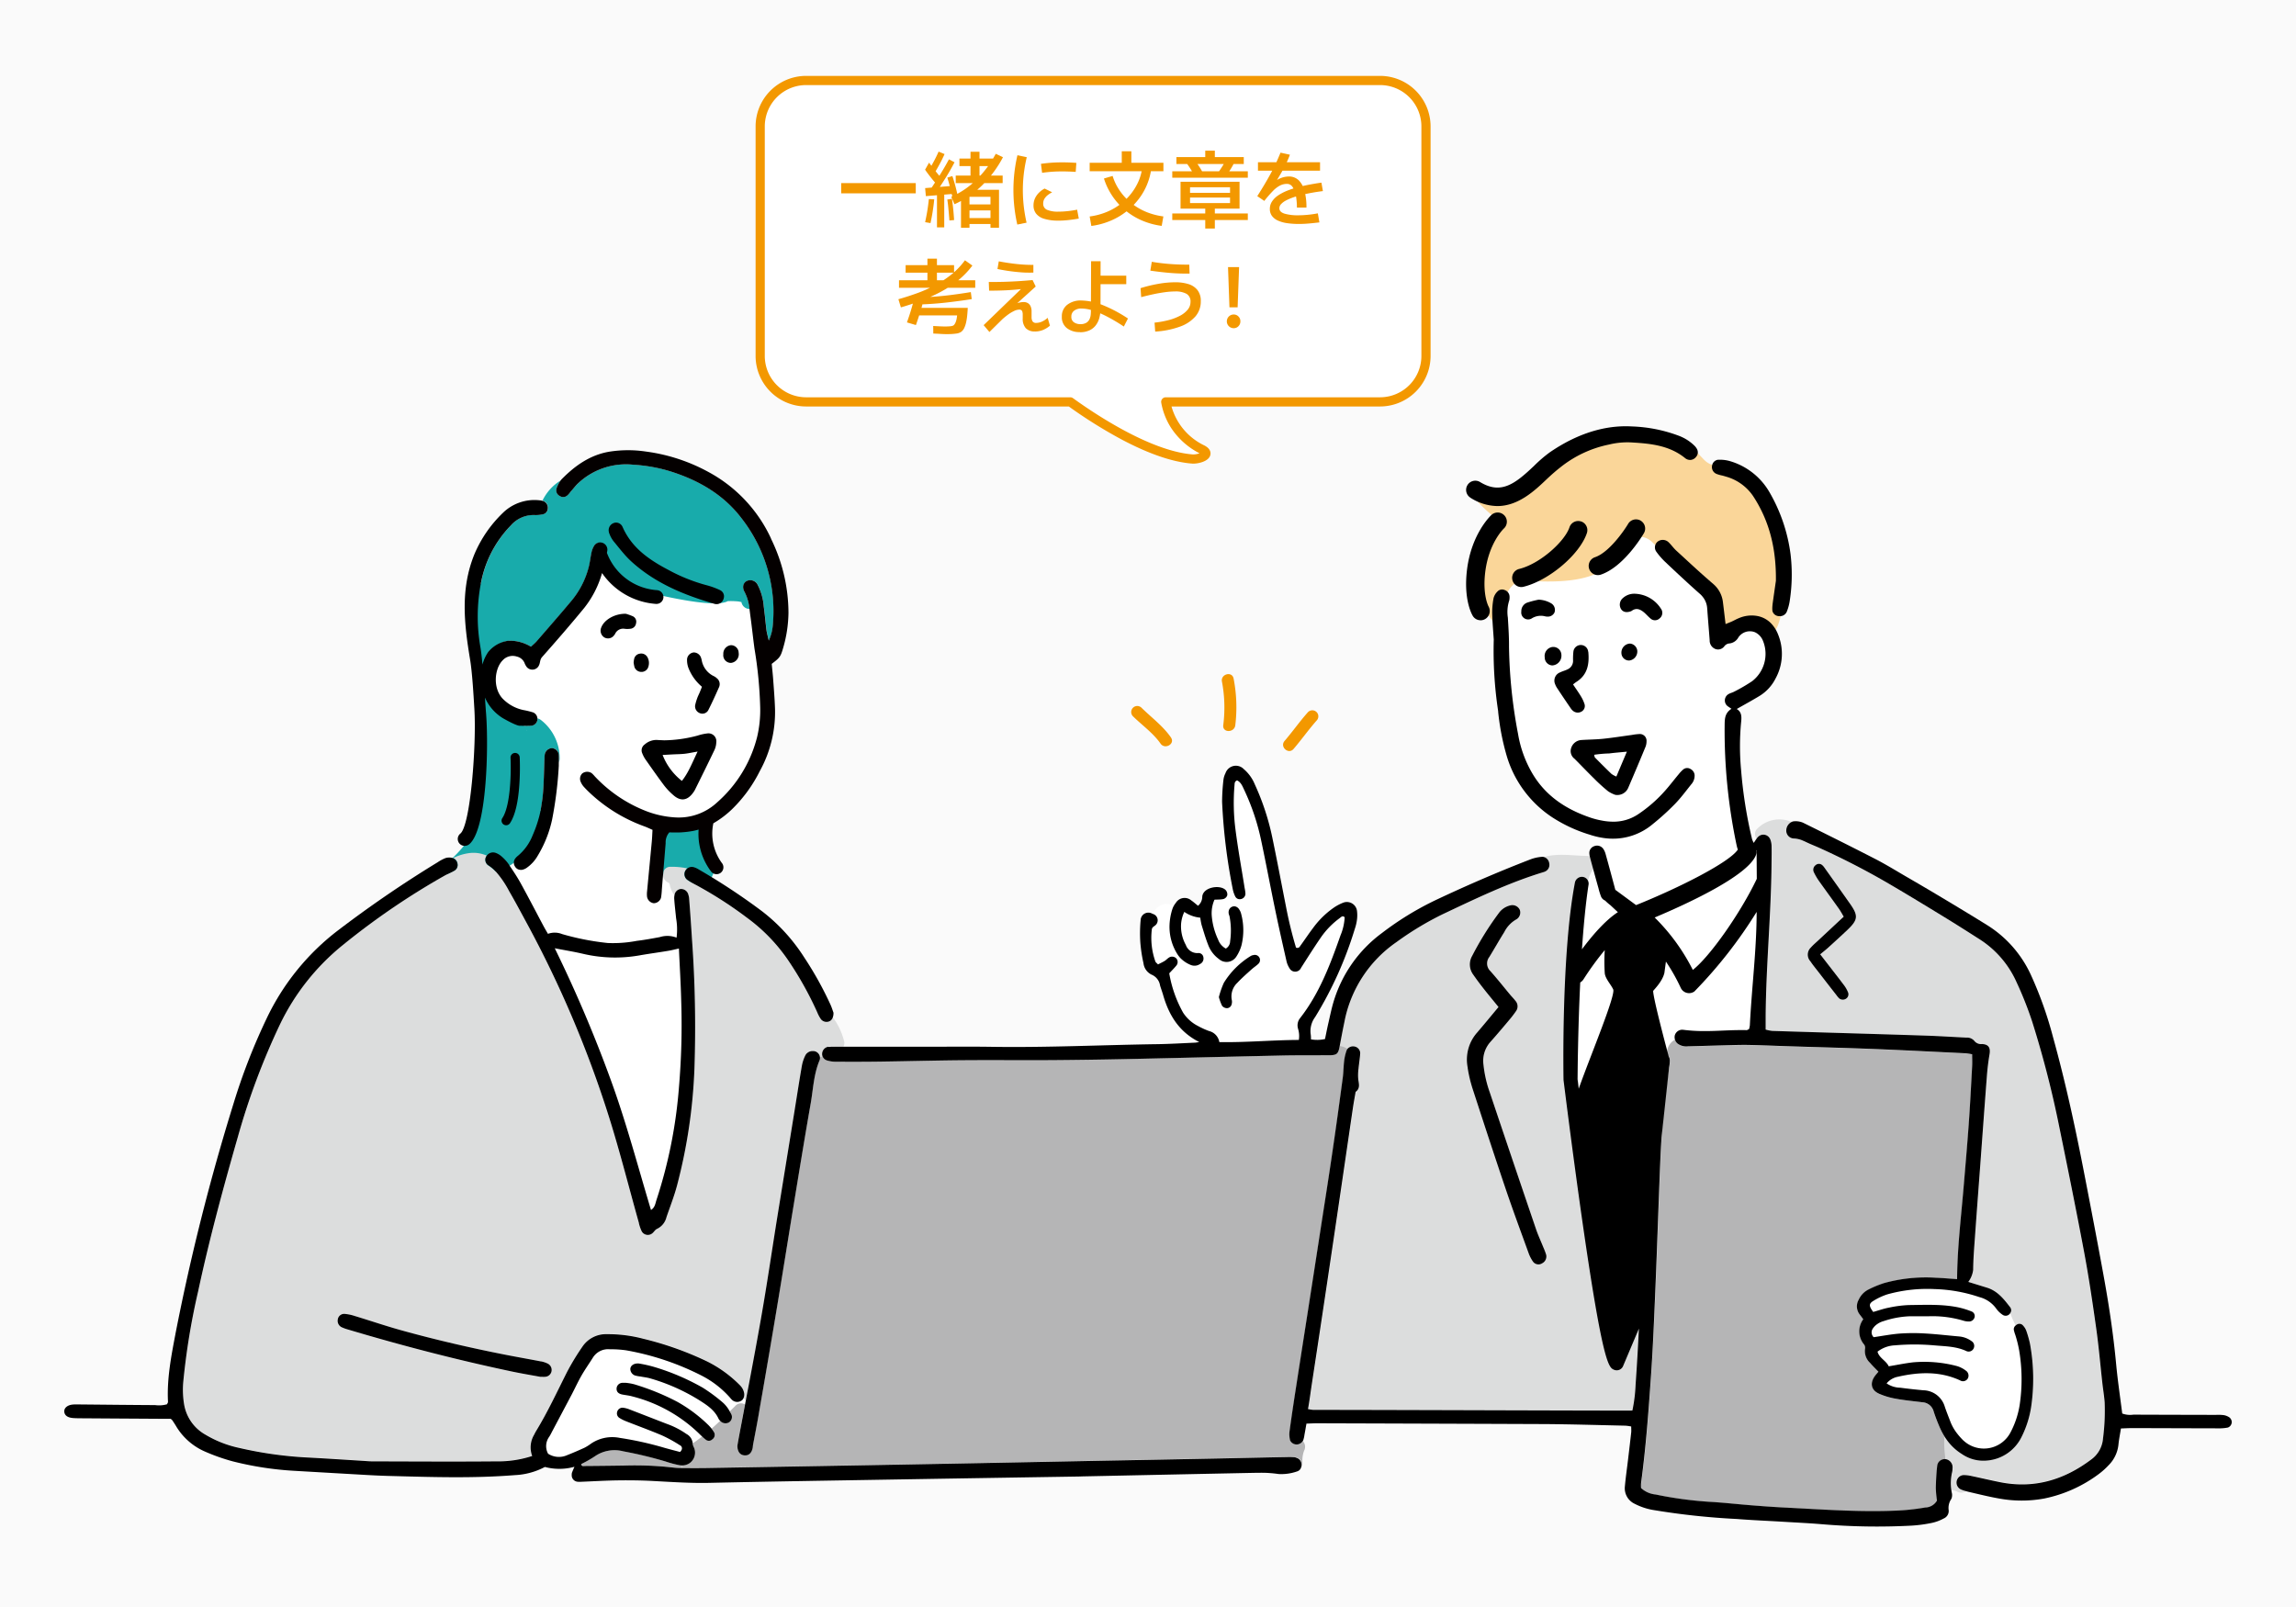<svg xmlns="http://www.w3.org/2000/svg" width="500" height="350" viewBox="0 0 500 350"><g transform="translate(7295 -616)"><path d="M0,0H500V350H0Z" transform="translate(-7295 616)" fill="#fafafa"/><g transform="translate(-7280.983 632.528)"><path d="M362.52,134.63c.34-.2.76-.28,1.11-.47a39.119,39.119,0,0,0,3.97-2.31,7.52,7.52,0,0,0,2.41-8.65,1.634,1.634,0,0,1-1.79-1.71,1.321,1.321,0,0,1,.02-.28,3.01,3.01,0,0,0-3.63,1.12,2.565,2.565,0,0,1-2.12,1.33,1.533,1.533,0,0,0-.94.6,1.691,1.691,0,0,1-1.95.59,1.972,1.972,0,0,1-1.24-1.92c-.15-1.94-.31-3.87-.46-5.8-.04-.41-.05-.81-.09-1.21-.09-.94,1.6-3.15,1.03-3.86-1.25.26-14.26-18.39-14.27-18.36-.07.71-22.3,14.36-24.14,12.36a8.226,8.226,0,0,1-4.29-2.04,5.735,5.735,0,0,1-.82-1.12,13.723,13.723,0,0,0-.45,4.19,3.4,3.4,0,0,1-.03.79,1.651,1.651,0,0,1-2.66,1.13,2.017,2.017,0,0,0-.03.36v2.93a1.356,1.356,0,0,1,1.52-.28,1.546,1.546,0,0,1,1.07,1.47,3.4,3.4,0,0,1-.05.71,2.169,2.169,0,0,1-.07.24,8.108,8.108,0,0,0-.25,3.6c.12,2.1.27,4.2.25,6.3a108.528,108.528,0,0,0,1.97,19.03,25.182,25.182,0,0,0,2.88,8.19c2.8,5.01,7.16,8,12.43,9.87a17.047,17.047,0,0,0,2.96.8,13.832,13.832,0,0,0,2.24.24,9.641,9.641,0,0,0,5.72-1.67,30.186,30.186,0,0,0,5.82-5.11c1.02-1.15,1.95-2.37,2.93-3.55a6.987,6.987,0,0,1,.99-1.04,1.349,1.349,0,0,1,1.59-.1,1.635,1.635,0,0,1,.89,1.36,2.862,2.862,0,0,1-.75,2c-1.16,1.45-2.27,2.96-3.57,4.29a53.063,53.063,0,0,1-4.85,4.39,13.391,13.391,0,0,1-10.11,3.05v2.17a2.024,2.024,0,0,1-.05.43,1.535,1.535,0,0,0,.05-.43v-2.17a16.644,16.644,0,0,1-2.68-.52c-.27-.07-.53-.15-.79-.24a1.488,1.488,0,0,0-.07.47v2.45a1.684,1.684,0,0,0,.06.45,1.559,1.559,0,0,1,.96-.88,1.645,1.645,0,0,1,1.94.57,3.06,3.06,0,0,1,.37.69,1.9,1.9,0,0,1,.14.4c.74,2.63,1.45,5.28,2.16,7.92a3.254,3.254,0,0,1,.07.63,1.774,1.774,0,0,1-1.43,1.78,1.671,1.671,0,0,1-1.76-1,14.664,14.664,0,0,1-.57-1.85c-.38-1.38-.77-2.76-1.15-4.15-.04.05-.08.09-.12.14a6.369,6.369,0,0,0-1.13,3.21c-.04.18-.08.35-.12.53a11.9,11.9,0,0,1,0,1.58c-.11,1.94-.24,3.87-.37,5.8-.09,1.38-.18,2.76-.27,4.13-.12,2.1-1.44,3.65-1.45,5.75-.02,7.78-1.66,13.96-1.53,21.73.12,6.88,3.2,15.88,3.47,22.76q.27,6.795.65,13.58c.39,6.79.84,13.57,1.26,20.36.21,3.31.4,6.62.61,9.94.18,2.66.38,5.33.58,8.27a39.64,39.64,0,0,0,6.95.16,34.475,34.475,0,0,0,.7-5.64c.8-11.06,1.19-22.14,1.58-33.23.29-8.16.81-16.32,1.3-24.48.24-3.96.64-7.9,1.01-11.85a5.885,5.885,0,0,1,.48-1.84,1.566,1.566,0,0,1,1.87-.78,1.4,1.4,0,0,1,.54.24,3.387,3.387,0,0,1,1.77-3.24,1.521,1.521,0,0,1-.04-.87,1.672,1.672,0,0,1,1.85-1.23c4.93.64,9.86-.03,14.79.07.14,0,.28-.11.54-.23a5.5,5.5,0,0,0,.17-.83c.41-8.29.5-16.59.48-24.98,0-4.37-.04-8.76-.07-13.19a10.507,10.507,0,0,1-1,1.17,1.743,1.743,0,0,1-2.8-.67,7.6,7.6,0,0,1-.5-1.62,120.84,120.84,0,0,1-2.59-26.28c.02-1.24.06-2.45,1.48-3.36-.48-.37-.95-.58-1.17-.94a1.588,1.588,0,0,1,.6-2.3Z" fill="#fff"/><path d="M149.44,117.96c-.08-.62-.15-1.25-.24-1.87a1.806,1.806,0,0,1-1.77-1.5.031.031,0,0,1-.02-.01s-.5-.11-.65-.12a16.213,16.213,0,0,0-2.31-.07,1.716,1.716,0,0,1-1-.29,1.59,1.59,0,0,1-1.36.94,1.959,1.959,0,0,1-.48-.05c-6.65-1.92-12.99-4.52-18.18-9.26a20.41,20.41,0,0,1-1.64-1.71c-.49-.55-.96-1.13-1.42-1.71-.22-.28-.45-.55-.68-.83a3.907,3.907,0,0,0-1.66.87h0a1.547,1.547,0,0,1,.21,1.07c-.05.24-.09.48-.14.73h0c-.12.6-.25,1.19-.4,1.79a23.57,23.57,0,0,1-4.51,9.92c-2.98,3.63-6.05,7.17-9.16,10.68-.51.57-.39,1.19-.66,1.75a1.579,1.579,0,0,1-2.76.33,3.671,3.671,0,0,1-.44-.86,2.387,2.387,0,0,0-1.65-1.32,2.892,2.892,0,0,0-3.09.83c-1.83,1.84-2.23,6.35.29,8.61a8.813,8.813,0,0,0,4.24,2.21,17.247,17.247,0,0,1,2.12.52,1.552,1.552,0,0,1,.93,1.31,1.668,1.668,0,0,1,.77.37,10.513,10.513,0,0,1,4.06,8.34,1.873,1.873,0,0,1-.17.82c0,.28-.01.56-.01.86a83.867,83.867,0,0,1-1.46,11.7,25.815,25.815,0,0,1-3.13,7.85,8.292,8.292,0,0,1-2.44,2.66,2.8,2.8,0,0,1-1.11.43,1.424,1.424,0,0,1-1.41-.77l-.74.47c.71,1.06,1.4,2.13,2.01,3.24,1.68,3.05,3.27,6.14,4.91,9.21.3.57.63,1.12,1.01,1.78a4.3,4.3,0,0,1,3.08.05,57.181,57.181,0,0,0,9.98,1.95,28.16,28.16,0,0,0,6.28-.47c1.68-.2,3.35-.51,5.02-.82a5.529,5.529,0,0,1,3.65.12,14.061,14.061,0,0,0-.1-4.22c-.12-1.37-.31-2.73-.4-4.11a3.842,3.842,0,0,1,.05-.92,5.65,5.65,0,0,1-.9-1.72c-.08-.25-.15-.9-.38-1a1.919,1.919,0,0,1-1.21-1.52c-.08,1.03-.17,2.05-.25,3.08a15.6,15.6,0,0,1-.17,1.69,1.663,1.663,0,0,1-1.6,1.23,1.7,1.7,0,0,1-1.45-1.42,6.009,6.009,0,0,1,.01-1.2c.34-3.62.69-7.25,1.03-10.87.07-.8.1-1.6.15-2.49-.64-.28-1.21-.55-1.8-.77a34.107,34.107,0,0,1-11.72-7.16c-.53-.49-1.05-1.01-1.53-1.55a4.118,4.118,0,0,1-.61-1.03,1.592,1.592,0,0,1,.37-1.78,1.773,1.773,0,0,1,2.04-.06,7.528,7.528,0,0,1,.68.7,30.377,30.377,0,0,0,11.38,7.64,20.784,20.784,0,0,0,6.12,1.3,12.286,12.286,0,0,0,9.12-3.25,28.133,28.133,0,0,0,8.73-14.26,25.377,25.377,0,0,0,.67-6.5,91.408,91.408,0,0,0-1.25-12.79c-.3-2.24-.54-4.49-.84-6.74Z" fill="#fff"/><path d="M277.77,183.39a17.494,17.494,0,0,0-4.2,4.34c-1.46,2.14-2.84,4.32-4.23,6.49a1.4,1.4,0,0,1-2.53.09,4.914,4.914,0,0,1-.65-1.55c-.84-3.71-1.68-7.41-2.45-11.13-1.04-4.99-1.97-10-3.03-14.98a49.945,49.945,0,0,0-3.66-11.03c-.41-.85-.71-1.78-1.62-2.21-.58.24-.52.7-.56,1.07a46.13,46.13,0,0,0,.22,9.69c.54,4.25,1.32,8.47,1.99,12.7a.8.8,0,0,0,.03.15,9.446,9.446,0,0,1,.14,1.05,1.2,1.2,0,0,1-1,1.19,1.1,1.1,0,0,1-1.22-.58,5.974,5.974,0,0,1-.54-1.59c0-.04-.02-.08-.02-.12a4.22,4.22,0,0,0-1.28.79,1.335,1.335,0,0,1,.07.7,1.305,1.305,0,0,1-.8.79,1.867,1.867,0,0,1-.4.07c-.49.07-1.02.05-1.58.08a7.52,7.52,0,0,0-.61,3.29,15.122,15.122,0,0,0,1.39,5.37,3.657,3.657,0,0,0,1.69,1.99,1.852,1.852,0,0,0,.94-1.6,16.318,16.318,0,0,0-.11-5.31c-.04-.24-.16-.46-.2-.7a1.729,1.729,0,0,1,.05-.76,1.181,1.181,0,0,1,.8-.78,1.078,1.078,0,0,1,.73.02,1.407,1.407,0,0,1,.71.62,2.738,2.738,0,0,1,.4.87,13.947,13.947,0,0,1,.08,6.97,8.714,8.714,0,0,1-1.1,2.4,2.515,2.515,0,0,1-3.82.53,6.627,6.627,0,0,1-2.23-2.83c-.61-1.49-1.04-3.05-1.53-4.59a13.788,13.788,0,0,1-.28-1.57,7.349,7.349,0,0,1-3.48-1.26q-.18.405-.33.81a7.553,7.553,0,0,0-.37,1.77,8.365,8.365,0,0,0,1.03,4.62,2.65,2.65,0,0,0,2.63,1.77,1.067,1.067,0,0,1,1.2.96,1.315,1.315,0,0,1-.72,1.41,2.143,2.143,0,0,1-2.08.2,6.687,6.687,0,0,1-2.03-1.31,5.953,5.953,0,0,1-.9-1.14,11.166,11.166,0,0,1-1.64-6.42,12.826,12.826,0,0,1,.64-3.38,3.094,3.094,0,0,1,.25-.56,3.982,3.982,0,0,0-1.39-.44c-1.39-.18-2.54,1.04-3.28,2.07a1.667,1.667,0,0,1,.2.08c1.03.5,1.46,1.75.42,2.51h0c-.34.25-.67.43-.7.9a15.4,15.4,0,0,0,.78,6.93c.09.21.32.35.57.63.47-.24.97-.47,1.44-.75.34-.21.61-.53.95-.74a1.276,1.276,0,0,1,1.56.15,1.151,1.151,0,0,1,.14.17,1.191,1.191,0,0,1-.07,1.39c-.45.56-.97,1.07-1.57,1.72a26.707,26.707,0,0,0,3.01,8.55,8.307,8.307,0,0,0,3.21,2.9,17.647,17.647,0,0,0,2.42,1.11,3,3,0,0,1,2.27,2.42c5.82.1,11.52-.45,17.31-.47a5.288,5.288,0,0,0-.18-2.47,2.58,2.58,0,0,1,.45-2.28c4.21-5.38,6.57-11.67,8.8-18.01a11.779,11.779,0,0,0,.91-3.96c-.47-.44-.78-.04-1.06.17Zm-17.68,9.92c-.44.46-1.01.8-1.48,1.23-1.07.97-2.17,1.92-3.16,2.98a4.1,4.1,0,0,0-1.22,3.76,1.91,1.91,0,0,1-.04.95,1.083,1.083,0,0,1-1.06.83,1.438,1.438,0,0,1-1.01-.51,10.677,10.677,0,0,1-.7-1.9,12.926,12.926,0,0,1,6.85-8.9,1.478,1.478,0,0,1,.67-.25,1.106,1.106,0,0,1,1.26.47,1.094,1.094,0,0,1-.11,1.35Z" fill="#fff"/><path d="M147.3,288.57a1.659,1.659,0,0,1-1.82-.2,4.962,4.962,0,0,1-.49-.53,21.012,21.012,0,0,0-6.09-4.76,58.533,58.533,0,0,0-16.47-5.55,25.736,25.736,0,0,0-3.63-.24,3.9,3.9,0,0,0-3.71,1.86c-.83,1.3-1.71,2.56-2.47,3.89s-1.4,2.73-2.11,4.09c-1.39,2.65-2.8,5.29-4.2,7.93-.23.43-.44.87-.7,1.28a3.439,3.439,0,0,0-.25,3.7,4.3,4.3,0,0,0,4.13.32c1.27-.5,2.53-1.04,3.77-1.61a9.875,9.875,0,0,0,1.44-.9,8.225,8.225,0,0,1,6.26-1.26,72.89,72.89,0,0,1,9.46,2.08c1.23.37,2.47.67,3.67.99a1.585,1.585,0,0,0,.32-.41.745.745,0,0,0-.35-1.06,32.056,32.056,0,0,0-3.8-2.1c-2.6-1.11-5.27-2.07-7.89-3.11a7.631,7.631,0,0,1-1.51-.76,1.162,1.162,0,0,1-.46-1.29,1.211,1.211,0,0,1,1.27-.91,5.694,5.694,0,0,1,1.39.36c2.71,1.04,5.41,2.1,8.13,3.15a18.608,18.608,0,0,1,4.3,2.21,2.566,2.566,0,0,1,1.37,2.08c.71-.48,1.39-.98,2.06-1.51-.21-.19-.41-.38-.6-.58a32.323,32.323,0,0,0-14.63-8.17c-.69-.19-1.42-.26-2.13-.4-.94-.18-1.36-.66-1.26-1.45a1.305,1.305,0,0,1,1.38-1.1c.16-.01.32,0,.66,0a11.057,11.057,0,0,1,1.73.3,53.189,53.189,0,0,1,9.4,3.81,31.363,31.363,0,0,1,6.95,5.23,5.9,5.9,0,0,1,.57.65c.63-.56,1.25-1.12,1.85-1.7l-.07-.07a1.494,1.494,0,0,1-.28-.38c-.89-1.95-2.63-3.03-4.31-4.1a42.543,42.543,0,0,0-10.57-4.68,18.638,18.638,0,0,0-2.13-.41,7.459,7.459,0,0,1-1.18-.22,1.514,1.514,0,0,1-1.02-1.49c.09-.7.77-1.18,1.81-1.13a28.112,28.112,0,0,1,3.11.68,50.3,50.3,0,0,1,10.87,4.61,34,34,0,0,1,4.45,3.31,6.8,6.8,0,0,1,1.42,1.87c.41-.41.83-.83,1.25-1.24a1.628,1.628,0,0,1,2.07-.27c.07-.34.13-.68.2-1.02a1.9,1.9,0,0,1-.53-.4,1.171,1.171,0,0,1-.6.6Z" fill="#fff"/><path d="M127.75,247.01c.91-.6.95-1.48,1.2-2.21a104.188,104.188,0,0,0,4.9-24.66,159.344,159.344,0,0,0,.48-18.67c-.09-3.79-.33-7.58-.5-11.41-.89.19-1.65.39-2.41.51-2.07.34-4.15.61-6.22.99a30.624,30.624,0,0,1-12.5-.41c-1.78-.41-3.6-.7-5.9-1.15a290.23,290.23,0,0,1,12,28.13c3.48,9.45,6.04,19.18,8.96,28.88Z" fill="#fff"/><path d="M425.7,277.53a26.8,26.8,0,0,0-.82-3.29,8.343,8.343,0,0,1-.34-1.15,1.029,1.029,0,0,1,.39-.93,24.367,24.367,0,0,1-1.16-2.61.076.076,0,0,0-.02-.05.671.671,0,0,1-.07.11,1.153,1.153,0,0,1-1.53.27,5.271,5.271,0,0,1-1.39-1.31,6.513,6.513,0,0,0-3.71-2.57,35.239,35.239,0,0,0-20.06-.6,13.9,13.9,0,0,0-3.05,1.43c-1.01.63-.97,1.12-.02,2.4,1.13-.31,2.27-.71,3.44-.94a25.3,25.3,0,0,1,4.32-.56c3.64-.05,7.29-.23,10.89.53a17.994,17.994,0,0,1,2.76.86,1.073,1.073,0,0,1,.69,1.16,1.251,1.251,0,0,1-1.17,1.03,3.928,3.928,0,0,1-1.19-.15,23.631,23.631,0,0,0-7.66-.99c-1.38,0-2.75-.02-4.13,0a20.506,20.506,0,0,0-5.7,1.06,4.186,4.186,0,0,0-1.32.61,3.589,3.589,0,0,0-1.13,1.2,1.468,1.468,0,0,0,.3,1.69c1.99-.28,3.89-.66,5.81-.8a43.132,43.132,0,0,1,5.57,0c2.41.14,4.83.43,7.24.64a5.393,5.393,0,0,1,2.69,1.01,1.224,1.224,0,0,1,.51,1.48,1.2,1.2,0,0,1-1.59.71c-2.26-1.07-4.71-1.05-7.11-1.27a48.034,48.034,0,0,0-8.48,0,6.593,6.593,0,0,0-3.8,1.38c.36,1.41,1.88,1.95,2.44,3.19,1.76-.29,3.49-.66,5.24-.86a27.619,27.619,0,0,1,9.62.81,5.827,5.827,0,0,1,1.92.98,1.32,1.32,0,0,1,.44,1.72,1.221,1.221,0,0,1-1.69.41c-4.4-2.02-8.94-1.84-13.52-.79a4.3,4.3,0,0,0-2.47,1.45,5.372,5.372,0,0,0,2.95.94c1.68.22,3.37.41,5.06.56a4.994,4.994,0,0,1,4.67,3.61c.36,1.07.79,2.12,1.19,3.18a10.106,10.106,0,0,0,1.54,2.69,11.668,11.668,0,0,0,.98,1.13c.15.16.31.31.47.45a6.534,6.534,0,0,0,10.06-1.77,19.113,19.113,0,0,0,2.07-6.18,37.916,37.916,0,0,0-.13-11.84Z" fill="#fff"/><path d="M357.09,83.62c-2.85-2.93-4.35-5.43-15.47-5.3-13.17.14-21.2,10.53-25.73,12.13s-9-1.44-9.33,0,4.61,5.6,5.57,6.13c0,0-8.56,15.33,0,23.33,0,0,.96-8.67,4.56-9.73s1.99-.17,3.2-.13c2.79.08,10.57.53,15.1-2.4,1.15-.75,3.16-4.05,4.77-5.88a4.148,4.148,0,0,1,5.98-.27c1.9,1.81,4.06,3.85,4.69,4.42,1.19,1.07,8.08,6.33,8.37,8.16s1.35,9.04,1.75,8.64,7.98-6.13,9.86-3.07,2.82,1.07,3.95-4.67-.06-23.47-6.87-27.07-8.49-2.33-10.4-4.3Z" fill="#fad699"/><path d="M286.53,1h-125a10,10,0,0,0-10,10V61a10,10,0,0,0,10,10h57.53c4.93,3.56,17.13,11.71,26.59,12.44,1.43.11,4.36-.92,2.15-2.06A14.345,14.345,0,0,1,239.85,71h46.67a10,10,0,0,0,10-10V11a10,10,0,0,0-10-10Z" fill="#fff"/><path d="M161.53,0h125A11.013,11.013,0,0,1,297.52,11V61a11.012,11.012,0,0,1-11,11H241.1a13.422,13.422,0,0,0,7.159,8.492c1.392.718,1.41,1.608,1.3,2.075-.345,1.421-2.632,1.881-3.685,1.881-.1,0-.2,0-.3-.011-4.234-.327-9.41-2.1-15.386-5.273A103.248,103.248,0,0,1,218.738,72H161.53a11.012,11.012,0,0,1-11-11V11A11.012,11.012,0,0,1,161.53,0ZM286.52,70a9.01,9.01,0,0,0,9-9V11a9.01,9.01,0,0,0-9-9H161.53a9.01,9.01,0,0,0-9,9V61a9.01,9.01,0,0,0,9,9h57.53a1,1,0,0,1,.585.189c4.774,3.448,16.873,11.543,26.081,12.254.044,0,.093.005.145.005a4.068,4.068,0,0,0,1.329-.253,16.225,16.225,0,0,1-6.141-5.463,15.01,15.01,0,0,1-2.194-5.554A1,1,0,0,1,239.85,70Z" fill="#f39800"/><path d="M169.17,25.58V23.35h16.24v2.23Z" fill="#f39800"/><path d="M190.19,23.9c-.53-.6-1.03-1.19-1.49-1.77s-.89-1.15-1.26-1.7l.86-1.53c.55.73,1.07,1.4,1.54,2a22.01,22.01,0,0,0,1.45,1.67l-1.1,1.33Zm-2.58,2.29-.16-1.75,6.35-.52.14,1.75-6.34.52Zm1.01,5.87-1.17-.2c.2-.94.37-1.81.5-2.63s.23-1.62.31-2.41l1.17.07c-.08.88-.2,1.74-.33,2.6S188.8,31.2,188.62,32.06Zm.92-10.96-1.19-.72c.41-.7.78-1.36,1.12-2s.64-1.27.91-1.89l1.3.54c-.28.62-.59,1.28-.95,1.95s-.75,1.38-1.2,2.12Zm.09,4.59-1.15-.77c.73-1.09,1.45-2.19,2.15-3.3s1.37-2.26,2.01-3.45l1.21.65c-.64,1.22-1.31,2.4-2.03,3.54s-1.45,2.25-2.18,3.34Zm.4,7.3V25.18h1.58v7.81Zm3.4-6.4c-.17-.78-.34-1.54-.53-2.27s-.39-1.45-.62-2.16l1.1-.34c.25.73.47,1.47.67,2.22s.37,1.51.54,2.29l-1.15.25Zm-.7,4.89c-.02-.4-.06-.83-.1-1.3s-.09-.98-.14-1.53-.12-1.12-.21-1.72l1.01-.16c.08.6.16,1.18.22,1.73s.11,1.07.15,1.57.07.94.1,1.33l-1.03.09Zm1.11-3.54-.7-1.6a18.549,18.549,0,0,0,5.5-3.74,23.666,23.666,0,0,0,4.19-5.63l1.57.74a24.667,24.667,0,0,1-4.54,6.13,20.979,20.979,0,0,1-6.01,4.11Zm.27-4.59V21.71h10.22v1.64Zm.81-3.71V18h7.85v1.64Zm8.61,13.43h-1.85V26.34h-4.57v6.73h-1.85v-7.6l.95-.67h7.33v8.26Zm-.99-5.08V29.3h-6.3V27.99Zm0,2.97v1.3h-6.3v-1.3Zm-5.21-8.21V16.52h1.96v6.23Z" fill="#f39800"/><path d="M209.55,31.97l-2.03.41a34.559,34.559,0,0,1-.74-4.86,33.741,33.741,0,0,1-.02-5.03,33.2,33.2,0,0,1,.79-5.21l2.03.43a31.744,31.744,0,0,0-.77,4.94,31.089,31.089,0,0,0,.02,4.73,32.211,32.211,0,0,0,.71,4.59Zm6.92-.45a9.956,9.956,0,0,1-3.11-.4,3.448,3.448,0,0,1-1.75-1.13,2.847,2.847,0,0,1-.56-1.76,3.77,3.77,0,0,1,.32-1.55,4.17,4.17,0,0,1,.88-1.25,4.953,4.953,0,0,1,1.22-.89l1.64.81a5.625,5.625,0,0,0-.89.56,3.072,3.072,0,0,0-.76.81,1.948,1.948,0,0,0-.3,1.08,1.392,1.392,0,0,0,.87,1.38,6,6,0,0,0,2.4.39,19.763,19.763,0,0,0,2-.11c.68-.07,1.39-.18,2.12-.32l.36,1.94c-.79.14-1.57.25-2.33.33a20.419,20.419,0,0,1-2.13.12ZM212.92,21.1l-.25-1.94a30.449,30.449,0,0,1,3.9-.32c1.29-.02,2.56.01,3.81.11l-.14,1.96c-1.19-.08-2.39-.12-3.6-.1a29.733,29.733,0,0,0-3.71.3Z" fill="#f39800"/><path d="M223.28,20.77V18.92h16.06v1.85Zm.36,11.9-.36-2.05a14.6,14.6,0,0,0,3.73-.99,13.463,13.463,0,0,0,3.06-1.77,12.584,12.584,0,0,0,2.33-2.34,12.256,12.256,0,0,0,1.57-2.69,10.506,10.506,0,0,0,.75-2.83l1.98.18a13.792,13.792,0,0,1-2.67,6.55,14.982,14.982,0,0,1-6.13,4.79,16.026,16.026,0,0,1-4.24,1.16Zm15.34,0a16.309,16.309,0,0,1-3.73-.94,14.7,14.7,0,0,1-3.15-1.65,14.63,14.63,0,0,1-4.45-4.84,14.47,14.47,0,0,1-1.26-2.89l1.89-.56a11.252,11.252,0,0,0,1.07,2.45,12.662,12.662,0,0,0,1.67,2.24,12.99,12.99,0,0,0,2.24,1.9,13.219,13.219,0,0,0,2.78,1.42,15.089,15.089,0,0,0,3.29.81l-.36,2.05Zm-8.71-13.05v-3.2h2.09v3.2Z" fill="#f39800"/><path d="M241.27,22.18v-1.4h16.45v1.4Zm0,9.21V29.97h16.45v1.42Zm.9-12.2V17.68h14.67v1.51Zm.9,9.72V23.06h12.85v5.85Zm3.15-6.97c-.29-.55-.61-1.1-.96-1.66s-.74-1.1-1.16-1.66l1.87-.5c.43.56.83,1.12,1.19,1.67a14.807,14.807,0,0,1,.95,1.67l-1.89.47Zm-1.83,4.56V25.47h10.26V26.5Zm.75,1.2h8.71V24.26h-8.71Zm3.31-9.32V16.29h2.09v2.09Zm0,14.87V28.37h2.09v4.88Zm2.51-11.78c.42-.56.8-1.12,1.15-1.67a16.191,16.191,0,0,0,.92-1.67l1.87.5a18.287,18.287,0,0,1-.91,1.66c-.34.55-.72,1.1-1.12,1.66l-1.91-.47Z" fill="#f39800"/><path d="M270.48,28.68h-2.07a13.991,13.991,0,0,0-.23-2.63,4.738,4.738,0,0,0-.71-1.85,1.415,1.415,0,0,0-1.21-.68,3.376,3.376,0,0,0-1.53.36,6.115,6.115,0,0,0-1.53,1.17,25.827,25.827,0,0,0-1.89,2.18l-1.53-1.04c1.18-1.84,2.17-3.52,3-5.06a42.573,42.573,0,0,0,2.06-4.41l2.05.45a27.052,27.052,0,0,1-1.61,3.45c-.62,1.11-1.27,2.19-1.94,3.24s-1.34,2.07-1.97,3.05l-.99-.59a18.011,18.011,0,0,1,3.2-3.29,5.061,5.061,0,0,1,3.04-1.12,3.032,3.032,0,0,1,2.21.85,5.1,5.1,0,0,1,1.26,2.38,13.914,13.914,0,0,1,.4,3.56Zm-10.55-8.03V18.8h13.52v1.85Zm13.04,9.3.34,1.96c-.68.08-1.41.16-2.18.23s-1.54.11-2.3.11a17.985,17.985,0,0,1-2.53-.17,7.339,7.339,0,0,1-2.01-.56,3.33,3.33,0,0,1-1.31-1.02,2.5,2.5,0,0,1-.46-1.53,2.859,2.859,0,0,1,.45-1.58,4.591,4.591,0,0,1,1.27-1.3,10.285,10.285,0,0,1,1.9-1.02,17.823,17.823,0,0,1,2.34-.78c.84-.22,1.71-.43,2.61-.6s1.79-.32,2.66-.44l.32,1.84c-.78.1-1.55.21-2.32.35s-1.51.29-2.21.46a20.081,20.081,0,0,0-1.96.57,11.881,11.881,0,0,0-1.58.68,3.962,3.962,0,0,0-1.04.78,1.325,1.325,0,0,0-.37.9q0,.81,1.11,1.17a10.174,10.174,0,0,0,3.03.36c.67,0,1.37-.04,2.08-.11s1.43-.17,2.15-.31Z" fill="#f39800"/><path d="M182.17,50.42l-.54-1.78c1.32-.37,2.65-.8,3.99-1.28a30.132,30.132,0,0,0,3.91-1.72,23.043,23.043,0,0,0,3.59-2.34,16.287,16.287,0,0,0,3-3.14l1.62,1.15a18.264,18.264,0,0,1-3.24,3.33,23.951,23.951,0,0,1-3.87,2.51,36.7,36.7,0,0,1-4.21,1.87C184.98,49.55,183.56,50.02,182.17,50.42Zm-.41-4.27V44.51h16.6v1.64Zm1.44-3.29V41.22h10.55v1.64Zm2.25,11.41-1.96-.58c.36-1.01.68-1.97.95-2.89s.52-1.83.74-2.75l2.02.32c-.2.92-.45,1.87-.75,2.84s-.63,1.99-1,3.04Zm3.78,1.86-.02-1.66c.41.02.84.05,1.29.07s.89.04,1.31.04.79-.02,1.11-.05a2.249,2.249,0,0,0,.67-.16,1.306,1.306,0,0,0,.35-.41,2.437,2.437,0,0,0,.25-.59,4.043,4.043,0,0,0,.15-.65c.03-.21.06-.39.07-.55h-8.75V50.53h11.07c-.02.49-.06,1-.11,1.54a12.4,12.4,0,0,1-.23,1.54,5.755,5.755,0,0,1-.43,1.31,2.124,2.124,0,0,1-.71.86,2.491,2.491,0,0,1-1.08.35,12.239,12.239,0,0,1-1.58.11c-.59.01-1.17,0-1.75-.04s-1.13-.06-1.62-.08Zm8.17-9.04.2,1.53c-1.82.29-3.65.53-5.49.74s-3.66.34-5.47.41l-.04-1.53c1.61-.05,3.3-.17,5.08-.36S195.36,47.42,197.4,47.09Zm-9.45-1.32V39.81h2.07v5.96Z" fill="#f39800"/><path d="M201.45,55.78l-1.26-1.49,8.12-7.85c-1.21.13-2.39.22-3.53.27s-2.27.07-3.4.07l-.07-1.89c1.18,0,2.29-.01,3.33-.04s2.07-.08,3.08-.14,2.05-.15,3.13-.24l.68,1.4-5.47,4.95.09.32Zm9.92-.12a2.6,2.6,0,0,1-2.01-.72,3.043,3.043,0,0,1-.66-2.12v-.83a1.863,1.863,0,0,0-.14-.79.662.662,0,0,0-.65-.29,2.642,2.642,0,0,0-1.12.31,8.45,8.45,0,0,0-1.47.91,17.935,17.935,0,0,0-1.75,1.52l-.68-1.12a9.537,9.537,0,0,1,1.45-1.31,13.025,13.025,0,0,1,1.62-1.04,8.988,8.988,0,0,1,1.57-.68,4.409,4.409,0,0,1,1.32-.24,1.743,1.743,0,0,1,1.05.28,1.594,1.594,0,0,1,.56.74,2.73,2.73,0,0,1,.17,1v1.24a1.794,1.794,0,0,0,.21.94.9.9,0,0,0,.84.34,3.091,3.091,0,0,0,1.28-.32,4.367,4.367,0,0,0,1.17-.79l.5,1.71a5.446,5.446,0,0,1-1.57.96,4.605,4.605,0,0,1-1.69.31Zm-.35-12.82c-.53.02-1.11.02-1.75,0s-1.3-.08-2-.15-1.39-.16-2.09-.27-1.36-.23-1.98-.36l.29-1.67c.61.12,1.25.23,1.93.33s1.34.19,2.01.26,1.3.12,1.92.15,1.17.04,1.67.03v1.69Z" fill="#f39800"/><path d="M221.16,55.8a4.406,4.406,0,0,1-2.85-.87,2.991,2.991,0,0,1-1.09-2.49,3.145,3.145,0,0,1,1.15-2.57,4.737,4.737,0,0,1,3.13-.95,13.077,13.077,0,0,1,4.6.99,30.568,30.568,0,0,1,5.52,2.93l-.9,1.75a38.079,38.079,0,0,0-3.79-2.24,20.511,20.511,0,0,0-3.03-1.27,7.982,7.982,0,0,0-2.38-.41,2.543,2.543,0,0,0-1.64.48,1.565,1.565,0,0,0-.59,1.3,1.378,1.378,0,0,0,.57,1.22,2.39,2.39,0,0,0,1.38.4,2.467,2.467,0,0,0,1.31-.3,1.78,1.78,0,0,0,.68-.74,2.98,2.98,0,0,0,.27-.95,8.132,8.132,0,0,0,.05-.96l.04-10.76h2.07l-.02,10.35a7.706,7.706,0,0,1-.26,2.02,4.6,4.6,0,0,1-.8,1.63,3.654,3.654,0,0,1-1.39,1.08,4.8,4.8,0,0,1-2.03.39Zm2.73-10.44V43.51h7.36v1.85Z" fill="#f39800"/><path d="M237.55,55.68l-.14-1.94a20.955,20.955,0,0,0,2.94-.52,11.712,11.712,0,0,0,2.51-.93,5.51,5.51,0,0,0,1.74-1.34,2.632,2.632,0,0,0,.64-1.73,1.891,1.891,0,0,0-.86-1.75,4.877,4.877,0,0,0-2.5-.52,16.13,16.13,0,0,0-2.19.16c-.8.11-1.64.25-2.52.44s-1.77.4-2.67.64l-.14-1.96a31.3,31.3,0,0,1,3.88-.94,21.168,21.168,0,0,1,3.68-.34,9.535,9.535,0,0,1,2.85.39,3.989,3.989,0,0,1,1.98,1.3,3.8,3.8,0,0,1,.73,2.46,4.976,4.976,0,0,1-1.13,3.24A8.024,8.024,0,0,1,243,54.59a18.849,18.849,0,0,1-5.44,1.1Zm7.49-12.62c-1.28.02-2.64-.02-4.06-.13s-2.92-.29-4.49-.51l.32-1.93c1.34.23,2.7.39,4.08.49s2.73.14,4.08.13l.07,1.96Z" fill="#f39800"/><path d="M254.64,54.95a1.49,1.49,0,1,1,0-2.98,1.388,1.388,0,0,1,1.04.43,1.424,1.424,0,0,1,.42,1.06,1.464,1.464,0,0,1-.42,1.06,1.388,1.388,0,0,1-1.04.43Zm-1.23-13.31h2.41l-.32,8.77h-1.78Z" fill="#f39800"/><path d="M138.9,169.03c-1.93-4.58,2.63-6.85.98-6.58s-9.39-.12-9.39-.12l-1.41,11.4,10.95,2.93,1.94-4.37s-1.14,1.33-3.07-3.25Z" fill="#18abab"/><path d="M147.54,96.43c-3.94-5.22-9.36-8.34-15.51-10.29a34.907,34.907,0,0,0-8.09-1.46,15.229,15.229,0,0,0-11.98,3.98c-.02.02-.05.04-.07.06a20.291,20.291,0,0,0-1.44,1.62,12.07,12.07,0,0,1-.79.93c-.05.05-.11.09-.16.14a1.526,1.526,0,0,1-.16.11,1.287,1.287,0,0,1-1.42-.02,1.375,1.375,0,0,1-.75-1.62,7.136,7.136,0,0,1,.9-1.76,10.57,10.57,0,0,0-3.96,4.4,1.426,1.426,0,0,1,.27.09,1.518,1.518,0,0,1,.93,1.55,1.343,1.343,0,0,1-.63,1.13.919.919,0,0,1-.32.14,6.752,6.752,0,0,1-1.9.2,6.5,6.5,0,0,0-5.17,2.23,24.509,24.509,0,0,0-6.58,12.75l-1.2-.45,1.11,46.09c-.29.23-1.67,7.31-2.23,9.1-.96,3.05-7.57,8.28-7.57,8.28s1.92.54,11.17,0,13.32-13.25,13.32-13.25l-1.61-.32a32.707,32.707,0,0,0,.56-4.09c.16-2.16.19-4.33.27-6.5.01-.26.02-.51.03-.77a6.115,6.115,0,0,1,.08-.96,1.528,1.528,0,0,1,3.03.06,13.067,13.067,0,0,1,.02,1.66,1.742,1.742,0,0,0,.17-.82,10.542,10.542,0,0,0-4.06-8.34,2.021,2.021,0,0,0-.77-.37,1.045,1.045,0,0,1,0,.25,1.487,1.487,0,0,1-1.24,1.32c-.37.03-.73.04-1.1.04h-.61l-1.52-2.61L93,135.37l.49-7.54.98-3.88a4.782,4.782,0,0,1,2.26-.92,8.874,8.874,0,0,1,4.92,1.3,16.656,16.656,0,0,0,1.21-1.16c2.54-2.93,5.11-5.86,7.6-8.84a18.647,18.647,0,0,0,3.74-7.28c.29-1.09.38-2.23.64-3.33a4.375,4.375,0,0,1,.65-1.52,1.059,1.059,0,0,1,.1-.12h0a1.4,1.4,0,0,1,.57-.35l6.21,9.56s18.46,5.17,22.1,3.11a16.213,16.213,0,0,1,2.31.07c.15.02.64.12.65.12s.02,0,.02.01a1.791,1.791,0,0,0,1.77,1.5,10.507,10.507,0,0,0-1.1-3.75,2.067,2.067,0,0,1-.27-1.23,1.427,1.427,0,0,1,.77-1.1,1.8,1.8,0,0,1,2.43.94,12.55,12.55,0,0,1,1.28,4.65c.23,1.68.37,3.38.58,5.06.08.62.27,1.23.51,2.33a10.068,10.068,0,0,0,.85-3.09,32.853,32.853,0,0,0-6.72-23.46Zm-46.86,46.16-.09-.16C100.65,142.49,100.7,142.54,100.68,142.59Z" fill="#18abab"/><path d="M415.49,213.12a14.827,14.827,0,0,0-1.48-.22c-6.46-.31-12.93-.66-19.4-.91s-12.95-.42-19.42-.63c-2.75-.09-5.5-.21-8.25-.27-1.46-.03-2.91.02-4.37.05-2.99.08-5.99.16-8.98.25a3.19,3.19,0,0,1-2.08-.48c-.06-.04-.1-.1-.15-.14a1.964,1.964,0,0,1-.59-.88,3.387,3.387,0,0,0-1.77,3.24,1.409,1.409,0,0,1,.36.37,1.763,1.763,0,0,1,.29,1,10.047,10.047,0,0,1-.15,1.44,174.917,174.917,0,0,0-1.91,20.29c-.38,9.13-.67,18.28-1.05,27.41-.28,6.55-.53,13.11-.99,19.65-.54,7.75-1.1,15.49-2.15,23.2a8.212,8.212,0,0,0,0,1.11,5.575,5.575,0,0,0,3.17,1.41,85.775,85.775,0,0,0,11.52,1.58c2.99.17,5.96.51,8.94.74,2.59.2,5.17.4,7.75.53,8.41.42,16.81,1.06,25.23.61a49.558,49.558,0,0,0,5.29-.63,3,3,0,0,0,2.54-1.51,21.762,21.762,0,0,1-.25-2.72,43.338,43.338,0,0,1,.3-4.83,1.627,1.627,0,0,1,.85-1.28h0a1.466,1.466,0,0,1,.47-.17c.13-.08.35.09.46-.02.03-.77-.06-2.28-.05-2.91.01-.46-.08-1.12-.08-1.57a1.358,1.358,0,0,0-.05-.41q-.27-.42-.51-.87c-.22-.41-.42-.83-.61-1.26a34.9,34.9,0,0,1-1.29-3.4,2.686,2.686,0,0,0-2.46-2c-1.92-.24-3.86-.42-5.77-.77a15.237,15.237,0,0,1-3.69-1.1c-1.67-.76-1.95-2.27-.87-3.8.23-.32.51-.62.79-.96-.63-.66-1.26-1.26-1.82-1.92a3.492,3.492,0,0,1-1.09-3.08,1.232,1.232,0,0,0-.35-1.09,4.437,4.437,0,0,1-.04-5.34c-.24-.32-.53-.68-.8-1.06a2.874,2.874,0,0,1-.19-3.2,4.572,4.572,0,0,1,2.15-2.23,23.153,23.153,0,0,1,3.35-1.38,34.114,34.114,0,0,1,11.29-1.17c1.53.06,3.05.21,4.63.31.04-6.57.83-13.05,1.38-19.56.4-4.76.82-9.51,1.16-14.28.3-4.2.51-8.39.74-12.6.04-.8,0-1.6,0-2.54Z" fill="#b5b5b6"/><path d="M444.3,288.99c-.11-1.45-.35-2.89-.51-4.33-.45-4.02-.8-8.06-1.36-12.06-.79-5.6-1.62-11.21-2.67-16.77-1.78-9.46-3.7-18.88-5.63-28.31a216.437,216.437,0,0,0-5.63-21.58,77.542,77.542,0,0,0-3.39-8.55,21.414,21.414,0,0,0-8.15-9.42c-2.53-1.61-5.05-3.21-7.6-4.78-4-2.44-8.01-4.89-12.06-7.26a165.211,165.211,0,0,0-15.08-7.78c-.88-.4-1.79-.74-2.67-1.16-.3-.14-.6-.28-.9-.41a5.212,5.212,0,0,0-2.07-.5,1.707,1.707,0,0,1-1.62-1.79,2.086,2.086,0,0,1,1.16-1.81,6.723,6.723,0,0,0-7.4,1.43,1.569,1.569,0,0,0-.18,2.21,3.759,3.759,0,0,1,.25-.31,1.608,1.608,0,0,1,2.67.38.75.75,0,0,1,.08.18,4.243,4.243,0,0,1,.25,1.42c.02,1.29,0,2.59-.01,3.88-.09,11.01-1.19,22.02-1.28,33.03v3.01a8.245,8.245,0,0,0,1.45.29c10.84.35,22.68.67,33.52,1.03,2.91.09,5.81.29,8.73.43a2.1,2.1,0,0,1,1.74.71,1.809,1.809,0,0,0,1.67.69c1.46.07,1.88.83,1.64,2.27a48.156,48.156,0,0,0-.58,4.79c-.5,6.46-.96,12.91-1.44,19.37-.39,5.24-.79,10.49-1.16,15.73-.17,2.34-.36,4.69-.38,7.03a5.67,5.67,0,0,1-1.06,2.62c1.43.44,2.74.86,4.05,1.25,2.32.7,3.72,2.5,5.09,4.3.01.02.03.04.04.06a1.058,1.058,0,0,1-.06,1.2.076.076,0,0,0,.02.05,24.365,24.365,0,0,0,1.16,2.61,1.908,1.908,0,0,1,.32-.24,1.023,1.023,0,0,1,1.32.26,3.586,3.586,0,0,1,.73,1.23,24.238,24.238,0,0,1,.75,2.65,6.371,6.371,0,0,1,.11.63,41.729,41.729,0,0,1,.14,13.29,21.96,21.96,0,0,1-2.07,6.44,9.238,9.238,0,0,1-7.46,5.14,8.187,8.187,0,0,1-5.32-1.27,2.323,2.323,0,0,1-.26-.17c-1.23-.77-2.92-3.04-3.76-4.15a22.9,22.9,0,0,0,.19,5.04c0,.02-.02.02-.04.03v.24a1.5,1.5,0,0,1,.22.02,1.776,1.776,0,0,1,1.44,1.94,5.135,5.135,0,0,1-.11.96,11.022,11.022,0,0,0-.15,3.84,2.712,2.712,0,0,1,.28.01,3.289,3.289,0,0,0,.44.11,2.349,2.349,0,0,1,.5.21,1.873,1.873,0,0,0,2-.15,9.232,9.232,0,0,1-1.19-.4,1.664,1.664,0,0,1-.91-1.81,1.592,1.592,0,0,1,.83-1.13,1.485,1.485,0,0,1,.7-.18,7.949,7.949,0,0,1,1.68.2c2.05.43,4.1.92,6.15,1.33,7.37,1.5,13.92-.41,19.84-4.85a6.253,6.253,0,0,0,2.67-4.67,46.742,46.742,0,0,0,.36-7.75Zm-56.78-90.98a7.034,7.034,0,0,1,.94,1.67,1.133,1.133,0,0,1-.43,1.29,1.263,1.263,0,0,1-1.56-.07,5.326,5.326,0,0,1-.61-.74q-1.935-2.475-3.87-4.98c-.59-.77-1.22-1.51-1.75-2.32a2.128,2.128,0,0,1,.15-3.06c.53-.6,1.16-1.12,1.75-1.67,1.77-1.65,3.54-3.29,5.37-5.01-.4-.66-.69-1.22-1.05-1.73-1.45-2.04-2.93-4.06-4.38-6.1a13.52,13.52,0,0,1-1.09-1.88,1.231,1.231,0,0,1,.41-1.52,1.085,1.085,0,0,1,1.34-.07,2.745,2.745,0,0,1,.5.52q2.8,3.945,5.6,7.9c1.88,2.67,1.81,3.54-.55,5.79-1.35,1.28-2.72,2.53-4.1,3.78-.53.48-1.1.93-1.8,1.51,1.9,2.46,3.54,4.56,5.15,6.68Z" fill="#dcdddd"/><path d="M332.24,170.01a1.608,1.608,0,0,0-.63-.12c-2.92-.04-5.84-.55-8.74.06a1.524,1.524,0,0,0-.54.21,1.678,1.678,0,0,1,1.03,1.39,1.658,1.658,0,0,1-1.21,1.84c-7.69,2.33-14.88,5.83-22.12,9.24a66.347,66.347,0,0,0-9.95,6.02,27.364,27.364,0,0,0-11.35,17.46q-.525,2.58-1.01,5.18a3.836,3.836,0,0,1,1.74.65,1.615,1.615,0,0,1,1.69-.5,1.488,1.488,0,0,1,1.1,1.44c-.07,1.13-.27,2.24-.37,3.37a11.177,11.177,0,0,0-.07,2.16c.11,1.04.53,2.09-.56,2.88-.19,1.11-.41,2.22-.57,3.34-1.53,10.4-3.04,20.8-4.59,31.2q-2.16,14.52-4.37,29.03c-.28,1.82-.5,3.65-.84,5.51a7.655,7.655,0,0,0,1.15.18c19.58,0,51.56.4,71.31.4.01-.08,2.44-13.03,1.2-17.91-3.09-12.19-12.07-26.53-14.39-49a189.525,189.525,0,0,1,1.41-47.76c.02.12.12,0,.16-.17a6.276,6.276,0,0,1,1.13-3.21c.04-.05.08-.09.12-.14-.19-.71-.39-1.42-.58-2.13-.05-.21-.11-.41-.16-.63Zm-10.4,88.6a1.488,1.488,0,0,1-1.97-.31,7.163,7.163,0,0,1-1-1.92c-1.65-4.56-3.34-9.1-4.9-13.7q-3.735-11.025-7.3-22.11a32.769,32.769,0,0,1-1.06-4.48,8.9,8.9,0,0,1,2.01-7.7c1.53-1.78,3.01-3.6,4.68-5.59-1.18-1.45-2.26-2.76-3.31-4.09-.75-.96-1.48-1.93-2.17-2.93a3.727,3.727,0,0,1-.25-4.13,66.892,66.892,0,0,1,5.76-9.26,4.257,4.257,0,0,1,2.56-1.73,1.787,1.787,0,0,1,2.03.93,1.722,1.722,0,0,1-.52,1.97.718.718,0,0,1-.2.14,6.612,6.612,0,0,0-2.64,2.78c-1.12,1.78-2.15,3.62-3.25,5.41a2.283,2.283,0,0,0,.21,3.07c1.51,1.69,2.91,3.47,4.36,5.21.37.43.77.83,1.11,1.28a1.781,1.781,0,0,1,.12,2.25,22.949,22.949,0,0,1-1.48,1.93c-1.35,1.61-2.71,3.22-4.11,4.79a6.163,6.163,0,0,0-1.49,4.95,26.848,26.848,0,0,0,1.33,5.9q4.995,14.955,10.1,29.87c.47,1.38,1.09,2.7,1.63,4.05a13.285,13.285,0,0,1,.6,1.59,1.653,1.653,0,0,1-.87,1.83Z" fill="#dcdddd"/><path d="M130.92,301.77a83.017,83.017,0,0,0-9.19-2.21,7.6,7.6,0,0,0-6.23,1.1,31.493,31.493,0,0,1-2.96,1.68.35.35,0,0,0,.03.12c.14.45.58.29.89.29q4.125-.03,8.26-.09a73,73,0,0,1,10.66.41,18.879,18.879,0,0,0,2.13.12v-.56a3.87,3.87,0,0,1-.56-.05,22.553,22.553,0,0,1-3.03-.81Z" fill="#b5b5b6"/><path d="M277.72,211.29a.176.176,0,0,1-.01.06c-.3,1.62-.6,1.92-2.18,1.94h-.57c-3.13.02-6.26-.02-9.39.05-11.65.25-23.31.54-34.96.8q-7.89.165-15.78.22c-6.48.04-12.96-.03-19.44.02-5.83.05-11.65.21-17.48.29-3.32.05-6.64.05-9.95.03a6.428,6.428,0,0,1-1.9-.28,1.48,1.48,0,0,1-.99-.97c-.17.1-.34.2-.53.29,0,.11,0,.21-.01.32a.93.93,0,0,1-.05.24c-1.3,3.02-1.41,6.29-1.96,9.46-1.29,7.33-2.48,14.67-3.69,22.01-1.22,7.42-2.39,14.85-3.63,22.26-1.06,6.39-2.17,12.78-3.26,19.16-.28,1.58-.55,3.16-.82,4.74-.36,2.07-.77,4.13-1.16,6.2-.04.24-.04.48-.09.72-.25,1.12-.89,1.65-1.81,1.56s-1.49-.79-1.51-2.07c.05-.29.12-.77.21-1.25.24-1.25.47-2.51.71-3.76l.75-3.96a1.642,1.642,0,0,0-2.07.27c-.41.41-.83.83-1.25,1.24.09.15.18.3.26.45a1.417,1.417,0,0,1-.45,1.92,1.566,1.566,0,0,1-1.9-.33c-.61.58-1.22,1.15-1.85,1.7a8.317,8.317,0,0,1,.59.87,1.221,1.221,0,0,1-.47,1.48,1.06,1.06,0,0,1-1.35.07,9.41,9.41,0,0,1-.83-.71c-.67.52-1.35,1.03-2.06,1.51v.05c0,.38.29.74.39,1.13a2.8,2.8,0,0,1-1.09,3.11,2.917,2.917,0,0,1-1.62.48v.56h.29c1.62.01,3.23.02,4.86,0q17.61-.3,35.21-.61,12.375-.225,24.77-.46l25.98-.51q12.75-.255,25.5-.49,7.5-.15,15-.31h.05a12.585,12.585,0,0,1,1.94.06,1.563,1.563,0,0,1,1.31,1.25,1.676,1.676,0,0,1-.09.97,1.638,1.638,0,0,0,.28-.97,6.111,6.111,0,0,1,.35-2.65,1.848,1.848,0,0,0-.25-2.11,1.555,1.555,0,0,1-1.25.72,1.582,1.582,0,0,1-1.38-.68.872.872,0,0,1-.14-.31,5.285,5.285,0,0,1-.1-1.9c.41-3.05.87-6.08,1.34-9.12q1.335-8.64,2.69-17.26,1.35-8.745,2.71-17.5c.89-5.75,1.79-11.51,2.64-17.26.78-5.28,1.5-10.57,2.21-15.86.05-.38.08-.76.11-1.15.06-.83.09-1.66.19-2.48a10.481,10.481,0,0,1,.55-2.34.854.854,0,0,1,.16-.28,3.794,3.794,0,0,0-1.74-.65Z" fill="#b5b5b6"/><path d="M169.78,210.15a14.736,14.736,0,0,0-2.43-5.11,1.393,1.393,0,0,1-.82.91,1.562,1.562,0,0,1-1.76-.47,7.553,7.553,0,0,1-.8-1.48,72.917,72.917,0,0,0-6.38-11.42,37.8,37.8,0,0,0-8.91-9.2,88.7,88.7,0,0,0-10.33-6.72c-.22-.12-.45-.25-.67-.37a16.787,16.787,0,0,1-1.88-1.1,1.541,1.541,0,0,1-.54-2.11,1.929,1.929,0,0,1,.42-.47,15.394,15.394,0,0,0-3.62-.35,1.564,1.564,0,0,0-1.61,1.08c-.02.29-.05.58-.07.87a1.918,1.918,0,0,0,1.21,1.52c.23.09.3.75.38,1a5.65,5.65,0,0,0,.9,1.72,1.53,1.53,0,0,1,1.28-1.34,1.62,1.62,0,0,1,1.75,1.29,2.773,2.773,0,0,1,.15.74c.24,2.99.44,5.97.63,8.96a272.584,272.584,0,0,1,.53,28.15,117.217,117.217,0,0,1-3.78,25.4c-.61,2.34-1.51,4.6-2.3,6.9a3.868,3.868,0,0,1-2.05,2.57c-.41.17-.67.67-1.04.97a1.519,1.519,0,0,1-2.3-.41,8.7,8.7,0,0,1-.63-1.82c-2.17-7.7-4.12-15.47-6.52-23.11a239.2,239.2,0,0,0-17.99-42.36c-1.23-2.27-2.46-4.56-3.75-6.8a21.165,21.165,0,0,0-2.95-4.32,8.287,8.287,0,0,0-1.56-1.3,1.451,1.451,0,0,1-.48-1.94,1.373,1.373,0,0,1,.13-.2,7.121,7.121,0,0,0-3.86-.55,10.951,10.951,0,0,0-3.45,1.07,1.578,1.578,0,0,1,.96,1.31,1.4,1.4,0,0,1-.74,1.43c-.35.21-.73.38-1.1.56-.35.18-.71.35-1.06.54a159.445,159.445,0,0,0-22.03,15.03,50.106,50.106,0,0,0-13.76,17.37,153.58,153.58,0,0,0-9.1,24.28c-3.21,11.19-6.26,22.43-8.7,33.82a151.666,151.666,0,0,0-3.25,19.86,20.047,20.047,0,0,0,.21,4.83,9.325,9.325,0,0,0,4.63,6.52,23.949,23.949,0,0,0,7.42,2.9,83.877,83.877,0,0,0,14.38,2.05c4.12.21,8.24.49,12.36.74.73.04,1.45.12,2.18.12,8.99.02,17.98.08,26.96,0a24.006,24.006,0,0,0,7.86-1.17,5.367,5.367,0,0,1,.43-4.64c.14-.29.29-.58.46-.86,2.53-4.15,4.56-8.56,6.75-12.89a52.83,52.83,0,0,1,3.27-5.38,6.138,6.138,0,0,1,5.37-2.76,30.527,30.527,0,0,1,7.91,1,68.665,68.665,0,0,1,13.9,4.94,27.037,27.037,0,0,1,6.71,4.75c.16.15.32.31.47.47.04-.05.09-.1.13-.15-.04.05-.09.09-.13.15a3.138,3.138,0,0,1,.9,1.77,1.708,1.708,0,0,1-.17,1.04,1.614,1.614,0,0,0,.53.4c.25-1.29.5-2.59.74-3.88.87-4.6,1.74-9.22,2.54-13.84,1.32-7.48,2.41-15.01,3.62-22.51q1.83-11.37,3.69-22.74c.53-3.27,1.03-6.55,1.6-9.82a7.994,7.994,0,0,1,.76-2.27,1.555,1.555,0,0,1,.32-.44,1.715,1.715,0,0,1,1.27-.51,1.5,1.5,0,0,1,1.59,1.38c.18-.09.35-.19.53-.29a1.43,1.43,0,0,1-.06-.5,1.6,1.6,0,0,1,1.34-1.51,10.042,10.042,0,0,1,1.45-.05h1.85a1.582,1.582,0,0,0,.11-1.25Zm-63.72,72.08a1.516,1.516,0,0,1-1.42,1.12c-.24.02-.48,0-1,0-1.95-.37-4.19-.74-6.39-1.2-11.99-2.54-23.85-5.62-35.59-9.13a9.706,9.706,0,0,1-1.14-.41,1.555,1.555,0,0,1-.99-1.74,1.4,1.4,0,0,1,1.55-1.22,10.151,10.151,0,0,1,2.11.44c3.47,1.06,6.91,2.23,10.4,3.19,7.31,2.02,14.69,3.72,22.12,5.2,2.69.53,5.39,1,8.08,1.52a5.575,5.575,0,0,1,1.38.45,1.552,1.552,0,0,1,.88,1.79Zm41.72,2.39a1.715,1.715,0,0,1,.82-.2h0A1.774,1.774,0,0,0,147.78,284.62Z" fill="#dcdddd"/><path d="M240.98,144.09c-1.75-2.52-4.27-4.36-6.44-6.5a1.316,1.316,0,0,0-1.86,1.86c1.99,1.96,4.42,3.66,6.03,5.97.96,1.38,3.24.07,2.27-1.32Z" fill="#f39800"/><path d="M254.62,131.24c-.34-1.66-2.87-.95-2.53.7a30.22,30.22,0,0,1,.28,9.49c-.19,1.68,2.43,1.66,2.62,0A32.569,32.569,0,0,0,254.62,131.24Z" fill="#f39800"/><path d="M270.81,138.59c-1.79,2.01-3.34,4.22-5.09,6.26-1.1,1.28.86,3.03,1.96,1.74,1.75-2.04,3.3-4.25,5.09-6.26A1.311,1.311,0,0,0,270.81,138.59Z" fill="#f39800"/><path d="M96.209,163.21a1,1,0,0,1-.833-1.553c1.869-2.818,1.922-10.446,1.785-13.147a1,1,0,0,1,2-.1A55.746,55.746,0,0,1,99.106,154c-.25,4.124-.943,7.071-2.062,8.758A1,1,0,0,1,96.209,163.21Z"/><path d="M153.91,100.8a31.425,31.425,0,0,0-13.74-14.58,39,39,0,0,0-13.52-4.4,26.106,26.106,0,0,0-7.99.03c-4.16.71-7.44,3.03-10.33,5.96a2.692,2.692,0,0,0-.27.32,6.808,6.808,0,0,0-.9,1.76,1.375,1.375,0,0,0,.75,1.62,1.287,1.287,0,0,0,1.42.02.906.906,0,0,0,.16-.11,2,2,0,0,0,.16-.14c.29-.28.53-.63.79-.93.48-.55.92-1.13,1.44-1.62.02-.02.05-.04.07-.06a15.229,15.229,0,0,1,11.98-3.98,34.388,34.388,0,0,1,8.09,1.46c6.15,1.95,11.58,5.07,15.51,10.29a32.84,32.84,0,0,1,6.72,23.46,10.067,10.067,0,0,1-.85,3.09c-.25-1.1-.43-1.71-.51-2.33-.21-1.68-.35-3.38-.58-5.06a12.231,12.231,0,0,0-1.28-4.65,1.8,1.8,0,0,0-2.43-.94,1.427,1.427,0,0,0-.77,1.1,2,2,0,0,0,.27,1.23,10.309,10.309,0,0,1,1.1,3.75c.08.62.15,1.25.24,1.87.3,2.24.54,4.49.84,6.74a91.407,91.407,0,0,1,1.25,12.79,25.377,25.377,0,0,1-.67,6.5,28.091,28.091,0,0,1-8.73,14.26,12.246,12.246,0,0,1-9.12,3.25,20.851,20.851,0,0,1-6.12-1.3,30.377,30.377,0,0,1-11.38-7.64,6.436,6.436,0,0,0-.68-.7,1.773,1.773,0,0,0-2.04.06,1.627,1.627,0,0,0-.37,1.78,3.947,3.947,0,0,0,.61,1.03c.48.54,1,1.06,1.53,1.55a34.355,34.355,0,0,0,11.72,7.16c.59.21,1.16.49,1.8.77-.05.89-.08,1.69-.15,2.49-.34,3.62-.69,7.25-1.03,10.87a5.356,5.356,0,0,0-.01,1.2,1.706,1.706,0,0,0,1.45,1.42,1.675,1.675,0,0,0,1.6-1.23,15.6,15.6,0,0,0,.17-1.69c.08-1.03.16-2.05.25-3.08.02-.29.05-.58.07-.87l.51-6.21a3.346,3.346,0,0,1,.79-2.34c.81,0,1.7.04,2.58-.01a21.139,21.139,0,0,0,2.64-.32c.4-.08.79-.18,1.17-.29a13.558,13.558,0,0,0,2.64,9.03,1.5,1.5,0,1,0,2.39-1.8,10.846,10.846,0,0,1-1.83-8.55v-.04a21.1,21.1,0,0,0,3.99-2.99,30.617,30.617,0,0,0,6.13-8.38,26.555,26.555,0,0,0,3.32-13.5c-.07-2.18-.25-4.36-.41-6.54-.08-1.12-.21-2.24-.31-3.32,1.75-1.33,1.94-1.55,2.49-3.47a28.632,28.632,0,0,0,1.16-7.65,36.893,36.893,0,0,0-3.81-16.15Z" fill="#040000"/><path d="M380.39,189.79a2.129,2.129,0,0,0-.15,3.06c.53.81,1.16,1.55,1.75,2.32,1.29,1.67,2.57,3.32,3.87,4.98a6.321,6.321,0,0,0,.61.74,1.264,1.264,0,0,0,1.56.07,1.133,1.133,0,0,0,.43-1.29,6.885,6.885,0,0,0-.94-1.67c-1.61-2.13-3.25-4.22-5.15-6.68.7-.58,1.27-1.03,1.8-1.51,1.38-1.25,2.75-2.5,4.1-3.78,2.36-2.24,2.44-3.12.55-5.79q-2.79-3.96-5.6-7.9a2.468,2.468,0,0,0-.5-.52,1.072,1.072,0,0,0-1.34.07,1.243,1.243,0,0,0-.41,1.52,13.525,13.525,0,0,0,1.09,1.88c1.45,2.04,2.93,4.06,4.38,6.1.36.51.66,1.07,1.05,1.73-1.84,1.71-3.6,3.36-5.37,5.01-.58.55-1.22,1.07-1.75,1.67Z"/><path d="M471.54,292.22a3.094,3.094,0,0,0-1.31-.54,10.575,10.575,0,0,0-1.69-.05q-8.985-.015-17.97-.05a4.872,4.872,0,0,1-2.43-.25c-.45-3.59-.99-7.19-1.33-10.81-.61-6.53-1.59-13.01-2.77-19.45-1.32-7.24-2.71-14.46-4.11-21.69-1.95-10.08-4.11-20.11-6.86-30.02a83.61,83.61,0,0,0-4.78-13.47,25.081,25.081,0,0,0-9.42-10.84c-3.37-2.1-6.76-4.14-10.15-6.17-2.5-1.5-5.01-2.97-7.53-4.43-2.24-1.3-4.44-2.66-6.74-3.85-5.24-2.7-10.52-5.33-15.81-7.94a4.086,4.086,0,0,0-1.87-.32,1.5,1.5,0,0,0-.63.15,2.092,2.092,0,0,0-1.16,1.81,1.7,1.7,0,0,0,1.62,1.79,5.3,5.3,0,0,1,2.07.5c.3.12.6.27.9.41.87.41,1.79.76,2.67,1.16a163.915,163.915,0,0,1,15.08,7.78c4.05,2.37,8.05,4.81,12.06,7.26,2.55,1.56,5.08,3.17,7.6,4.78a21.414,21.414,0,0,1,8.15,9.42,78.332,78.332,0,0,1,3.39,8.55,219.936,219.936,0,0,1,5.63,21.58c1.93,9.43,3.85,18.85,5.63,28.31,1.05,5.56,1.88,11.16,2.67,16.77.57,4,.91,8.04,1.36,12.06.16,1.45.41,2.88.51,4.33a46.792,46.792,0,0,1-.36,7.75,6.253,6.253,0,0,1-2.67,4.67c-5.92,4.43-12.47,6.35-19.84,4.85-2.05-.41-4.1-.9-6.15-1.33a7.35,7.35,0,0,0-1.68-.2,1.517,1.517,0,0,0-.7.18,1.651,1.651,0,0,0,.08,2.94,8.319,8.319,0,0,0,1.19.4c.22.07.44.12.66.17,2.12.49,4.24,1.02,6.39,1.4a27.227,27.227,0,0,0,9.9.02A29.8,29.8,0,0,0,443,304.54a15.929,15.929,0,0,0,2.17-1.94,7.43,7.43,0,0,0,2.15-4.51c.11-1.12.34-2.22.54-3.5.82-.03,1.61-.08,2.41-.08,6.23.01,12.46.04,18.7.05a9.787,9.787,0,0,0,2.17-.17,1.264,1.264,0,0,0,.41-2.15Z"/><path d="M359.69,86.65a7.6,7.6,0,0,0,1.38.4c.24.07.48.13.72.21a10.556,10.556,0,0,1,5.97,4.26c3.61,5.5,5.05,11.62,4.96,18.45-.21,1.48-.47,3.23-.71,4.98-.02.21-.05.43-.06.64a5.343,5.343,0,0,0,0,.8,1.3,1.3,0,0,0,.37.8,1.558,1.558,0,0,0,1.14.48,1.622,1.622,0,0,0,1.69-1.12,10.506,10.506,0,0,0,.6-2.33,37.34,37.34,0,0,0,.15-10.13,36.27,36.27,0,0,0-4.58-13.42,14.685,14.685,0,0,0-8.76-6.81,7.872,7.872,0,0,0-2.38-.25.86.86,0,0,0-.16.01,1.494,1.494,0,0,0-1.18,1.19,1.585,1.585,0,0,0,.85,1.83Z"/><path d="M312.23,138.4a53.037,53.037,0,0,0,1.88,9.74,24.222,24.222,0,0,0,9.92,13.35,31.93,31.93,0,0,0,8.24,3.8c.26.09.53.17.79.24a16.646,16.646,0,0,0,2.68.52A13.4,13.4,0,0,0,345.85,163a54.419,54.419,0,0,0,4.85-4.39c1.29-1.32,2.4-2.83,3.57-4.29a2.845,2.845,0,0,0,.75-2,1.628,1.628,0,0,0-.89-1.36,1.351,1.351,0,0,0-1.59.1,7.51,7.51,0,0,0-.99,1.04c-.99,1.18-1.91,2.4-2.93,3.55a30.186,30.186,0,0,1-5.82,5.11,9.621,9.621,0,0,1-5.72,1.67,12.8,12.8,0,0,1-2.24-.24,17.541,17.541,0,0,1-2.96-.8c-5.27-1.87-9.62-4.86-12.43-9.87a25.264,25.264,0,0,1-2.88-8.19,108.528,108.528,0,0,1-1.97-19.03c.02-2.1-.13-4.2-.25-6.3a8.118,8.118,0,0,1,.25-3.6,1.685,1.685,0,0,0,.07-.24,3.4,3.4,0,0,0,.05-.71,1.559,1.559,0,0,0-1.07-1.47,1.359,1.359,0,0,0-1.52.28c-.02.02-.04.03-.05.05a3.109,3.109,0,0,0-.84,1.42,16.439,16.439,0,0,0-.3,3.35c.04,1.86.21,3.71.34,5.68a87.468,87.468,0,0,0,.96,15.62Z"/><path d="M305.6,216.09a30.063,30.063,0,0,0,1.06,4.48c2.4,7.38,4.81,14.76,7.3,22.11,1.56,4.59,3.25,9.14,4.9,13.7a7.786,7.786,0,0,0,1,1.92,1.478,1.478,0,0,0,1.97.31,1.666,1.666,0,0,0,.87-1.83,13.964,13.964,0,0,0-.6-1.59c-.54-1.35-1.16-2.67-1.63-4.05q-5.085-14.925-10.1-29.87a25.75,25.75,0,0,1-1.33-5.9,6.173,6.173,0,0,1,1.49-4.95c1.4-1.57,2.76-3.18,4.11-4.79a23.462,23.462,0,0,0,1.48-1.93,1.781,1.781,0,0,0-.12-2.25c-.34-.45-.74-.85-1.11-1.28-1.45-1.74-2.85-3.52-4.36-5.21a2.293,2.293,0,0,1-.21-3.07c1.1-1.79,2.13-3.63,3.25-5.41a6.552,6.552,0,0,1,2.64-2.78,1.428,1.428,0,0,0,.2-.14,1.722,1.722,0,0,0,.52-1.97,1.787,1.787,0,0,0-2.03-.93,4.286,4.286,0,0,0-2.56,1.73,66.539,66.539,0,0,0-5.76,9.26,3.727,3.727,0,0,0,.25,4.13c.69,1,1.42,1.97,2.17,2.93,1.04,1.33,2.13,2.63,3.31,4.09-1.67,2-3.15,3.81-4.68,5.59a8.873,8.873,0,0,0-2.01,7.7Z"/><path d="M268.12,300.88a12.546,12.546,0,0,0-1.94-.06h-.05c-5,.09-10,.21-15,.31q-12.75.255-25.5.49l-25.98.51q-12.375.24-24.77.46-17.61.315-35.21.61-2.43.03-4.86,0h-.3a16.9,16.9,0,0,1-2.13-.12,73,73,0,0,0-10.66-.41q-4.14.06-8.26.09c-.31,0-.75.16-.89-.29l-.03-.12a27.586,27.586,0,0,0,2.96-1.68,7.53,7.53,0,0,1,6.23-1.1,87.762,87.762,0,0,1,9.19,2.21,23.375,23.375,0,0,0,3.03.81,3.766,3.766,0,0,0,.57.05,2.917,2.917,0,0,0,1.62-.48,2.826,2.826,0,0,0,1.09-3.11c-.1-.38-.39-.75-.39-1.13v-.05a2.566,2.566,0,0,0-1.37-2.08,17.858,17.858,0,0,0-4.3-2.21c-2.72-1.05-5.42-2.11-8.13-3.15a5.692,5.692,0,0,0-1.39-.36,1.211,1.211,0,0,0-1.27.91,1.162,1.162,0,0,0,.46,1.29,8.543,8.543,0,0,0,1.51.76c2.63,1.04,5.29,2,7.89,3.11a30.689,30.689,0,0,1,3.8,2.1.735.735,0,0,1,.35,1.06,1.276,1.276,0,0,1-.32.41c-1.19-.32-2.44-.63-3.67-.99a72.523,72.523,0,0,0-9.46-2.08,8.225,8.225,0,0,0-6.26,1.26,9.875,9.875,0,0,1-1.44.9c-1.25.57-2.5,1.11-3.77,1.61a4.353,4.353,0,0,1-4.13-.32,3.442,3.442,0,0,1,.25-3.7c.27-.41.47-.85.7-1.28q2.1-3.96,4.2-7.93c.71-1.36,1.35-2.76,2.11-4.09s1.65-2.59,2.47-3.89a3.9,3.9,0,0,1,3.71-1.86,23.064,23.064,0,0,1,3.63.24,58.534,58.534,0,0,1,16.47,5.55,21.012,21.012,0,0,1,6.09,4.76,4.961,4.961,0,0,0,.49.53,1.659,1.659,0,0,0,1.82.2,1.209,1.209,0,0,0,.6-.6,1.882,1.882,0,0,0,.17-1.04,3.109,3.109,0,0,0-.9-1.77c-.15-.16-.31-.31-.47-.47a26.779,26.779,0,0,0-6.71-4.75,69.9,69.9,0,0,0-13.9-4.94,30.1,30.1,0,0,0-7.91-1,6.173,6.173,0,0,0-5.37,2.76,52.827,52.827,0,0,0-3.27,5.38c-2.19,4.33-4.22,8.74-6.75,12.89-.17.28-.32.57-.46.86a5.363,5.363,0,0,0-.43,4.64,23.744,23.744,0,0,1-7.86,1.17c-8.98.08-17.97.02-26.96,0-.73,0-1.45-.08-2.18-.12-4.12-.25-8.24-.53-12.36-.74a84.877,84.877,0,0,1-14.38-2.05,24.2,24.2,0,0,1-7.42-2.9,9.345,9.345,0,0,1-4.63-6.52,19.529,19.529,0,0,1-.21-4.83,151.666,151.666,0,0,1,3.25-19.86c2.44-11.39,5.49-22.63,8.7-33.82a153.948,153.948,0,0,1,9.1-24.28,50.174,50.174,0,0,1,13.76-17.37,160.049,160.049,0,0,1,22.03-15.03c.34-.19.7-.37,1.06-.54s.74-.35,1.1-.56a1.4,1.4,0,0,0,.74-1.43,1.574,1.574,0,0,0-.96-1.31,1.689,1.689,0,0,0-.24-.08,2.733,2.733,0,0,0-1.42.05,9.073,9.073,0,0,0-1.71.91,254.254,254.254,0,0,0-21.64,14.79,52.347,52.347,0,0,0-15.6,19.23,132.815,132.815,0,0,0-7.21,18.53,476.293,476.293,0,0,0-12.63,50.07c-.93,4.92-1.91,9.85-1.64,14.92,0,.14-.12.28-.22.51a6.253,6.253,0,0,1-2.56.18c-5.34-.03-10.69-.09-16.03-.14-.65,0-1.3-.04-1.94.02-1.16.11-1.89.74-1.84,1.54.05.76.64,1.26,1.74,1.38.64.07,1.29.06,1.94.07q8.49.06,17,.11h2.48a2.512,2.512,0,0,1,.35.3c.27.4.54.81.79,1.22a13.65,13.65,0,0,0,6.46,5.67,42.969,42.969,0,0,0,5.93,2.08,70.481,70.481,0,0,0,13.4,2.06q8,.465,15.99.92c1.45.08,2.91.15,4.37.19,9.22.24,18.44.57,27.66-.17a15.387,15.387,0,0,0,6.55-1.78,12.243,12.243,0,0,0,6.44-.04c-.24.55-.4.92-.54,1.29a1.539,1.539,0,0,0-.05.48,1.4,1.4,0,0,0,1.28,1.49,4.436,4.436,0,0,0,.73.01c2.74-.11,5.5-.28,8.25-.31,2.5-.03,5.02,0,7.52.14,4.12.22,8.23.5,12.37.4,13.44-.3,26.87-.5,40.31-.73q19.8-.33,39.58-.64c.48,0,.97-.03,1.46-.04q17.85-.375,35.69-.74c1.29-.02,2.59-.06,3.88-.03a27.562,27.562,0,0,1,2.87.26,10.376,10.376,0,0,0,4.03-.57,1.29,1.29,0,0,0,.84-.8,1.772,1.772,0,0,0,.09-.97,1.551,1.551,0,0,0-1.31-1.25Z"/><path d="M258.61,194.54c.47-.43,1.04-.77,1.48-1.23a1.119,1.119,0,0,0-1.15-1.82,1.522,1.522,0,0,0-.67.25,17.839,17.839,0,0,0-5.76,5.77,18.125,18.125,0,0,0-1.09,3.13,10.678,10.678,0,0,0,.7,1.9,1.438,1.438,0,0,0,1.01.51,1.067,1.067,0,0,0,1.06-.83,1.91,1.91,0,0,0,.04-.95,4.069,4.069,0,0,1,1.22-3.76c.99-1.06,2.09-2.01,3.16-2.98Z"/><path d="M243.22,192.31a6.687,6.687,0,0,0,2.03,1.31,2.143,2.143,0,0,0,2.08-.2,1.315,1.315,0,0,0,.72-1.41,1.06,1.06,0,0,0-1.2-.96,2.641,2.641,0,0,1-2.63-1.77,8.365,8.365,0,0,1-1.03-4.62,7.554,7.554,0,0,1,.37-1.77,6.888,6.888,0,0,1,.33-.81,7.349,7.349,0,0,0,3.48,1.26,13.788,13.788,0,0,0,.28,1.57c.48,1.54.92,3.1,1.53,4.59a6.627,6.627,0,0,0,2.23,2.83,2.515,2.515,0,0,0,3.82-.53,8.581,8.581,0,0,0,1.1-2.4,13.834,13.834,0,0,0-.08-6.97,2.738,2.738,0,0,0-.4-.87,1.406,1.406,0,0,0-.71-.62,1.076,1.076,0,0,0-.73-.02,1.2,1.2,0,0,0-.8.78,1.583,1.583,0,0,0-.05.76c.04.24.17.46.2.7a16.324,16.324,0,0,1,.11,5.31,1.873,1.873,0,0,1-.94,1.6,3.617,3.617,0,0,1-1.69-1.99,14.914,14.914,0,0,1-1.39-5.37,7.354,7.354,0,0,1,.61-3.29c.57-.03,1.09-.01,1.58-.08a2.567,2.567,0,0,0,.4-.07,1.281,1.281,0,0,0,.8-.79,1.344,1.344,0,0,0-.07-.7,1.467,1.467,0,0,0-.22-.39c-1.12-1.32-4.95-.77-5.15,1.35a2.629,2.629,0,0,1-.92,2.01c-.48-.38-.94-.81-1.46-1.16a2.235,2.235,0,0,0-3.38.53,4.756,4.756,0,0,0-.47.7,3.989,3.989,0,0,0-.25.56,12.826,12.826,0,0,0-.64,3.38,11.128,11.128,0,0,0,1.64,6.42,5.872,5.872,0,0,0,.9,1.14Z"/><path d="M166.36,211.45a1.591,1.591,0,0,0-1.34,1.51,1.43,1.43,0,0,0,.06.5,1.5,1.5,0,0,0,.99.97,6.38,6.38,0,0,0,1.9.28c3.32.02,6.64.02,9.95-.03,5.83-.08,11.65-.24,17.48-.29,6.48-.05,12.96.01,19.44-.02q7.89-.06,15.78-.22c11.65-.25,23.31-.55,34.96-.8,3.13-.06,6.26-.03,9.39-.05h.57c1.58-.02,1.88-.32,2.18-1.94a.127.127,0,0,1,.01-.06c.32-1.73.65-3.45,1.01-5.18a27.325,27.325,0,0,1,11.35-17.46,67.185,67.185,0,0,1,9.95-6.02c7.23-3.41,14.43-6.91,22.12-9.24a1.948,1.948,0,0,0,.44-.19,1.567,1.567,0,0,0,.77-1.65,1.661,1.661,0,0,0-1.03-1.39,1.309,1.309,0,0,0-.6-.08,8.809,8.809,0,0,0-2.57.59c-6.93,2.68-13.76,5.63-20.48,8.8a65.946,65.946,0,0,0-11.77,7.21,28.873,28.873,0,0,0-10.55,15.04c-.46,1.55-.77,3.14-1.14,4.71-.25,1.09-.46,2.19-.7,3.33a7.669,7.669,0,0,1-3.06.07,7.478,7.478,0,0,0-.04-.99,5.082,5.082,0,0,1,.94-3.85,82.393,82.393,0,0,0,8.64-19.19,10.313,10.313,0,0,0,.46-1.88,7.514,7.514,0,0,0,.01-2.17,2.224,2.224,0,0,0-2.95-1.7,9.9,9.9,0,0,0-2.13,1.13,18.948,18.948,0,0,0-4.48,4.41c-.93,1.22-1.78,2.51-2.68,3.75-.22.3-.4.75-1.03.5a90.592,90.592,0,0,1-2.21-9.09c-.97-4.92-1.9-9.84-2.92-14.75a54.084,54.084,0,0,0-3.85-11.73,8.667,8.667,0,0,0-2.4-3.31,2.388,2.388,0,0,0-3.98.92,4.185,4.185,0,0,0-.43,1.38,43.517,43.517,0,0,0-.3,4.84,125.1,125.1,0,0,0,2.3,18.89c0,.04.02.08.02.12a6.218,6.218,0,0,0,.54,1.59,1.072,1.072,0,0,0,1.22.58,1.2,1.2,0,0,0,1-1.19,7.553,7.553,0,0,0-.14-1.05l-.03-.15c-.67-4.23-1.45-8.45-1.99-12.7a45.5,45.5,0,0,1-.22-9.69c.04-.38-.03-.83.56-1.07.9.42,1.21,1.36,1.62,2.21a49.773,49.773,0,0,1,3.66,11.03c1.06,4.98,1.99,9.99,3.03,14.98.77,3.72,1.61,7.42,2.45,11.13a4.819,4.819,0,0,0,.65,1.55,1.4,1.4,0,0,0,2.53-.09c1.39-2.17,2.77-4.36,4.23-6.49a17.672,17.672,0,0,1,4.2-4.34c.28-.21.6-.61,1.06-.17a11.6,11.6,0,0,1-.91,3.96c-2.23,6.34-4.59,12.63-8.8,18.01a2.52,2.52,0,0,0-.45,2.28,5.3,5.3,0,0,1,.18,2.47c-5.79.02-11.49.57-17.31.47a3,3,0,0,0-2.27-2.42,17.645,17.645,0,0,1-2.42-1.11,8.3,8.3,0,0,1-3.21-2.9,26.707,26.707,0,0,1-3.01-8.55c.6-.65,1.12-1.16,1.57-1.72a1.207,1.207,0,0,0,.07-1.39,1.151,1.151,0,0,0-.14-.17,1.262,1.262,0,0,0-1.56-.15c-.34.21-.61.53-.95.74-.47.28-.97.51-1.44.75-.25-.27-.48-.42-.57-.63a15.4,15.4,0,0,1-.78-6.93c.02-.47.36-.65.7-.9h0a1.434,1.434,0,0,0-.42-2.52.837.837,0,0,0-.2-.08,1.682,1.682,0,0,0-2.51,1.41,31.275,31.275,0,0,0-.07,4.84,32.055,32.055,0,0,0,.69,4.55,3.151,3.151,0,0,0,1.77,2.49,3.042,3.042,0,0,1,1.84,2.36c.21.7.47,1.38.67,2.08,1.26,4.39,3.46,8.02,7.86,10.23-.3.05-.6.12-.89.14-2.75.12-5.5.29-8.25.33-11.98.17-23.95.76-35.94.58-5.18-.08-10.36-.01-15.54-.02h-18.7a10.042,10.042,0,0,0-1.45.05Z"/><path d="M161.69,212.88a1.71,1.71,0,0,0-.32.44,8.318,8.318,0,0,0-.76,2.27c-.57,3.26-1.07,6.55-1.6,9.82q-1.845,11.37-3.69,22.74c-1.21,7.5-2.3,15.03-3.62,22.51-.81,4.62-1.67,9.23-2.54,13.84-.25,1.29-.5,2.59-.74,3.88-.07.34-.13.68-.19,1.02-.25,1.32-.5,2.65-.75,3.96-.24,1.25-.48,2.51-.71,3.76-.09.48-.16.96-.21,1.25.02,1.28.58,1.98,1.51,2.07s1.56-.45,1.81-1.56c.05-.24.05-.48.09-.72.39-2.07.8-4.13,1.16-6.2.27-1.58.54-3.16.82-4.74,1.1-6.38,2.2-12.77,3.26-19.16,1.24-7.42,2.41-14.84,3.63-22.26,1.21-7.34,2.4-14.68,3.69-22.01.55-3.16.66-6.44,1.96-9.46a.931.931,0,0,0,.05-.24,1.156,1.156,0,0,0,.01-.32,1.507,1.507,0,0,0-1.59-1.38,1.715,1.715,0,0,0-1.27.51Z"/><path d="M118.68,99.68a6.179,6.179,0,0,0,.93,1.69,1.059,1.059,0,0,1,.1.12c.23.27.45.55.68.83.47.58.93,1.15,1.42,1.71a20.346,20.346,0,0,0,1.64,1.71c5.2,4.75,11.53,7.34,18.18,9.26a1.539,1.539,0,0,0,.48.05,1.572,1.572,0,0,0,1.36-.94,1.842,1.842,0,0,0,.18-.83,1.479,1.479,0,0,0-.81-1.25,1.51,1.51,0,0,0-.18-.09,16.817,16.817,0,0,0-2.73-.99,37.537,37.537,0,0,1-8.31-3.31c-3.43-1.8-6.62-3.86-8.76-7.04a14.874,14.874,0,0,1-1.3-2.36,1.527,1.527,0,0,0-.53-.66,1.48,1.48,0,0,0-1.5-.15,1.655,1.655,0,0,0-.97,1.82,1.562,1.562,0,0,0,.11.41Z"/><path d="M137.35,172.45a1.616,1.616,0,0,0-1.67.15,1.744,1.744,0,0,0-.42.47,1.53,1.53,0,0,0,.54,2.11,16.79,16.79,0,0,0,1.88,1.1c.22.12.45.25.67.37a87.423,87.423,0,0,1,10.33,6.72,37.8,37.8,0,0,1,8.91,9.2,74.2,74.2,0,0,1,6.38,11.42,7.553,7.553,0,0,0,.8,1.48,1.562,1.562,0,0,0,1.76.47,1.393,1.393,0,0,0,.82-.91,2.714,2.714,0,0,0,.14-1c-.13-.35-.34-1.04-.63-1.7a75.628,75.628,0,0,0-5.77-10.38,39.329,39.329,0,0,0-9.13-9.99,138.631,138.631,0,0,0-13.76-9.09,5.358,5.358,0,0,0-.86-.44Z"/><path d="M142.75,292.87l.07.07a1.552,1.552,0,0,0,1.9.33,1.4,1.4,0,0,0,.45-1.92c-.08-.15-.17-.3-.26-.45a6.952,6.952,0,0,0-1.42-1.87,35.9,35.9,0,0,0-4.45-3.31,50.3,50.3,0,0,0-10.87-4.61,30.02,30.02,0,0,0-3.11-.68c-1.04-.05-1.72.44-1.81,1.13a1.527,1.527,0,0,0,1.02,1.49,7.678,7.678,0,0,0,1.18.22c.71.14,1.44.21,2.13.41a42.543,42.543,0,0,1,10.57,4.68c1.68,1.07,3.42,2.15,4.31,4.1a1.29,1.29,0,0,0,.28.38Z"/><path d="M140.39,293.99a31.991,31.991,0,0,0-6.95-5.23,52.881,52.881,0,0,0-9.4-3.81,12.368,12.368,0,0,0-1.73-.3c-.34,0-.5-.01-.66,0a1.305,1.305,0,0,0-1.38,1.1c-.09.79.32,1.27,1.26,1.45.71.14,1.44.2,2.13.4a32.323,32.323,0,0,1,14.63,8.17c.19.2.4.39.6.58.27.25.54.49.83.71a1.048,1.048,0,0,0,1.35-.07,1.208,1.208,0,0,0,.47-1.48,7.383,7.383,0,0,0-.59-.87,7.155,7.155,0,0,0-.57-.65Z"/><path d="M99.53,172.94a2.655,2.655,0,0,0,1.11-.43,8.073,8.073,0,0,0,2.44-2.66,25.662,25.662,0,0,0,3.13-7.85,85.2,85.2,0,0,0,1.46-11.7c0-.3,0-.58.01-.86.01-.57.02-1.12-.02-1.66a1.607,1.607,0,0,0-1.49-1.36,1.639,1.639,0,0,0-1.54,1.3,6.116,6.116,0,0,0-.08.96c-.01.26-.02.51-.03.77-.07,2.17-.11,4.34-.27,6.5-.1,1.39-.33,2.79-.56,4.12-.1.49-.21.97-.34,1.44a26.821,26.821,0,0,1-1.35,3.83,11.143,11.143,0,0,1-3.2,4.5,2.967,2.967,0,0,0-.67.7,1.47,1.47,0,0,0-.02,1.61,1.44,1.44,0,0,0,1.41.77Z"/><path d="M125.11,249.85a8.705,8.705,0,0,0,.63,1.82,1.526,1.526,0,0,0,2.3.41c.37-.3.63-.8,1.04-.97a3.813,3.813,0,0,0,2.05-2.57c.79-2.29,1.68-4.56,2.3-6.9a117.217,117.217,0,0,0,3.78-25.4,267.033,267.033,0,0,0-.53-28.15c-.19-2.99-.39-5.97-.63-8.96a2.858,2.858,0,0,0-.15-.74,1.626,1.626,0,0,0-1.75-1.29,1.551,1.551,0,0,0-1.28,1.34,3.03,3.03,0,0,0-.05.92c.09,1.38.27,2.74.4,4.11a14.061,14.061,0,0,1,.1,4.22,5.468,5.468,0,0,0-3.65-.12c-1.66.31-3.34.62-5.02.82a27.538,27.538,0,0,1-6.28.47,56.271,56.271,0,0,1-9.98-1.95,4.3,4.3,0,0,0-3.08-.05c-.38-.66-.71-1.21-1.01-1.78-1.63-3.07-3.23-6.16-4.91-9.21-.61-1.11-1.3-2.18-2.01-3.24-.24-.35-.48-.71-.71-1.06a9.278,9.278,0,0,0-1.48-1.59,3.959,3.959,0,0,0-1.23-.74,1.683,1.683,0,0,0-1.96.57,2.265,2.265,0,0,0-.13.2,1.444,1.444,0,0,0,.48,1.94,8.287,8.287,0,0,1,1.56,1.3,21.422,21.422,0,0,1,2.95,4.32c1.3,2.24,2.52,4.53,3.75,6.8a239.941,239.941,0,0,1,17.99,42.36c2.4,7.63,4.35,15.4,6.52,23.11Zm-12.41-58.7a30.624,30.624,0,0,0,12.5.41c2.07-.37,4.15-.64,6.22-.99.77-.12,1.52-.32,2.41-.51.17,3.83.41,7.62.5,11.41a159.347,159.347,0,0,1-.48,18.67,104.189,104.189,0,0,1-4.9,24.66c-.25.73-.3,1.62-1.2,2.21-2.92-9.7-5.47-19.43-8.96-28.88a291.663,291.663,0,0,0-12-28.13c2.31.45,4.12.74,5.9,1.15Z"/><path d="M103.8,279.99c-2.69-.52-5.39-.99-8.08-1.52-7.43-1.47-14.81-3.18-22.12-5.2-3.5-.96-6.93-2.14-10.4-3.19a9.545,9.545,0,0,0-2.11-.44,1.4,1.4,0,0,0-1.55,1.22,1.545,1.545,0,0,0,.99,1.74,8.186,8.186,0,0,0,1.14.41c11.75,3.51,23.6,6.59,35.59,9.13,2.21.47,4.44.84,6.39,1.2.51,0,.76.02,1,0a1.5,1.5,0,0,0,1.42-1.12,1.547,1.547,0,0,0-.88-1.79,5.716,5.716,0,0,0-1.38-.45Z"/><path d="M342.53,125.16a1.745,1.745,0,0,0-1.59-1.52,1.966,1.966,0,0,0-1.86,2.07,1.656,1.656,0,0,0,1.71,1.62,1.978,1.978,0,0,0,1.74-2.17Z"/><path d="M342.05,112.79a3.659,3.659,0,0,0-2.66.95,1.855,1.855,0,0,0-.38,2.4c.43.65,1.17.81,2.15.46a1.124,1.124,0,0,0,.21-.12c.98-.69,1.83-.29,2.62.36.49.41.91.92,1.4,1.32a1.441,1.441,0,0,0,1.98.02,1.539,1.539,0,0,0,.3-2.16,6.991,6.991,0,0,0-5.61-3.23Z"/><path d="M330.32,144.65a2.489,2.489,0,0,0-2.17,1.7,2.082,2.082,0,0,0,.72,2.38c1.48,1.49,2.93,3.01,4.43,4.48a37.056,37.056,0,0,0,2.87,2.59,6.713,6.713,0,0,0,1.55.78,2.577,2.577,0,0,0,2.87-1.59q1.92-4.455,3.76-8.92a3.365,3.365,0,0,0,.2-1.18,1.457,1.457,0,0,0-1.5-1.55,12.025,12.025,0,0,0-1.68.2c-2.07.28-4.14.61-6.22.83-1.61.17-3.22.17-4.84.28Zm9.95,2.53c-.85,2.01-1.54,3.63-2.29,5.42a4.714,4.714,0,0,1-1.06-.57c-1.22-1.17-2.42-2.37-3.61-3.58-.09-.09-.08-.28-.16-.59a25.936,25.936,0,0,1,3.29-.29C337.55,147.42,338.67,147.34,340.27,147.18Z"/><path d="M331.85,125.46a1.62,1.62,0,0,0-3.23-.03,13.841,13.841,0,0,0-.07,1.93,2.016,2.016,0,0,1-1.23,1.91c-.5.25-1.06.38-1.56.63a1.919,1.919,0,0,0-1.12,2.58,4.108,4.108,0,0,0,.44.86q1.455,2.205,2.96,4.4a2.478,2.478,0,0,0,.48.54,1.608,1.608,0,0,0,1.8.21,1.393,1.393,0,0,0,.74-1.62,7.607,7.607,0,0,0-.8-1.74c-.53-.88-1.14-1.72-1.71-2.59a8.6,8.6,0,0,1,.7-.54c2.47-1.54,2.86-3.93,2.62-6.54Z"/><path d="M324.03,128.4a2.123,2.123,0,0,0,1.98-2.3,1.773,1.773,0,0,0-1.93-1.72,1.969,1.969,0,0,0-1.7,2.26A1.73,1.73,0,0,0,324.03,128.4Z"/><path d="M324.52,116.82a1.663,1.663,0,0,0-.68-1.91,5.759,5.759,0,0,0-2.8-.83,20.008,20.008,0,0,0-2.53.66,1.978,1.978,0,0,0-1.23,1.92,1.5,1.5,0,0,0,2.24,1.52,3.717,3.717,0,0,1,2.99-.46,2.52,2.52,0,0,0,.48.05,1.59,1.59,0,0,0,1.54-.96Z"/><path d="M145.17,127.85a1.9,1.9,0,0,0,1.67-2.21,1.676,1.676,0,0,0-1.68-1.65,1.861,1.861,0,0,0-1.66,1.98,1.662,1.662,0,0,0,1.68,1.88Z"/><path d="M137.85,135.44a11.436,11.436,0,0,0-.48,1.61,1.594,1.594,0,0,0,1,1.74,1.453,1.453,0,0,0,1.87-.67c.83-1.64,1.59-3.32,2.34-5.01a1.63,1.63,0,0,0-.53-1.95,2.4,2.4,0,0,0-.59-.41,4.766,4.766,0,0,1-2.67-3.51,4.218,4.218,0,0,0-.21-.69,1.7,1.7,0,0,0-1.52-.98,1.636,1.636,0,0,0-1.45,1.39,4.924,4.924,0,0,0,.25,1.87,10.166,10.166,0,0,0,2.99,4.22c-.22.55-.37.93-.52,1.29S137.98,135.07,137.85,135.44Z"/><path d="M129.04,144.63a3.879,3.879,0,0,0-2.67.99,1.562,1.562,0,0,0-.51,1.95,6.489,6.489,0,0,0,.67,1.28c1.35,1.92,2.69,3.84,4.1,5.72a14.245,14.245,0,0,0,2.01,2.1c1.58,1.39,3.05,1.17,4.3-.57a4.331,4.331,0,0,0,.39-.62c1.43-2.89,2.87-5.79,4.26-8.7a4.366,4.366,0,0,0,.38-1.63,1.717,1.717,0,0,0-1.94-1.94,10.545,10.545,0,0,0-2.13.47,29.3,29.3,0,0,1-7.26,1.03c-.64-.03-1.13-.04-1.61-.08Zm6.02,3.01c.78-.08,1.55-.26,2.84-.48-1.21,2.53-2.01,4.62-3.42,6.39a13.276,13.276,0,0,1-4.2-5.65c.81-.04,1.59-.09,2.37-.13C133.45,147.73,134.26,147.73,135.06,147.64Z"/><path d="M125.31,125.84a1.456,1.456,0,0,0-1.2,1.03,4.732,4.732,0,0,0-.14.94,9.193,9.193,0,0,0,.18.94,1.578,1.578,0,0,0,1.45,1.06,1.548,1.548,0,0,0,1.59-1.17,2.611,2.611,0,0,0-.24-2.08A1.546,1.546,0,0,0,125.31,125.84Z"/><path d="M123.88,117.73a12.518,12.518,0,0,0-1.61-.58c-2.46-.04-4.72,1.33-5.35,2.98a1.744,1.744,0,0,0,.63,2.15,1.618,1.618,0,0,0,2.15-.43,1.564,1.564,0,0,0,.27-.4,1.919,1.919,0,0,1,2.02-1.03,4.944,4.944,0,0,0,1.44-.03,1.376,1.376,0,0,0,1.07-1.19,1.3,1.3,0,0,0-.62-1.46Z"/><path d="M87.21,167.69a1.5,1.5,0,0,0,.94-.33c3.94-3.19,4.24-21.66,3.68-28.56-.08-.94-.15-2.12-.24-3.4a9.89,9.89,0,0,0,3.94,4.51s2.81,1.62,3.62,1.63c.51,0,1.02.02,1.53.02.37,0,.74-.01,1.1-.04a1.477,1.477,0,0,0,1.24-1.32,1.045,1.045,0,0,0,0-.25,1.534,1.534,0,0,0-.93-1.31,16.816,16.816,0,0,0-2.12-.52,8.769,8.769,0,0,1-4.24-2.21c-2.52-2.26-2.12-6.77-.29-8.61a2.929,2.929,0,0,1,3.09-.83,2.387,2.387,0,0,1,1.65,1.32,3.877,3.877,0,0,0,.44.86,1.579,1.579,0,0,0,2.76-.33c.27-.56.15-1.17.66-1.75,3.11-3.51,6.18-7.05,9.16-10.68a21.66,21.66,0,0,0,3.89-7.61A15.575,15.575,0,0,0,128.83,115h.15a1.5,1.5,0,0,0,.15-2.99,12.538,12.538,0,0,1-10.98-8.13c.03-.15.05-.29.08-.44a1.526,1.526,0,0,0-.21-1.07h0a1.568,1.568,0,0,0-2.46-.3h0s-.07.08-.1.12a4.572,4.572,0,0,0-.65,1.52c-.25,1.1-.35,2.24-.64,3.33a18.647,18.647,0,0,1-3.74,7.28c-2.49,2.98-5.05,5.9-7.6,8.84-.36.41-.8.77-1.21,1.16a8.874,8.874,0,0,0-4.92-1.3,6.871,6.871,0,0,0-4.4,2.46,8.913,8.913,0,0,0-1.25,2.73c-.13-1.47-.28-2.79-.44-3.74a38.553,38.553,0,0,1,.07-13.84,24.511,24.511,0,0,1,6.58-12.75,6.542,6.542,0,0,1,5.17-2.23,6.752,6.752,0,0,0,1.9-.2,1.036,1.036,0,0,0,.32-.14,1.366,1.366,0,0,0,.63-1.13,1.523,1.523,0,0,0-.93-1.55c-.09-.04-.18-.06-.27-.09a3.748,3.748,0,0,0-.67-.11,9.832,9.832,0,0,0-7.97,2.8,27.1,27.1,0,0,0-6.14,8.94c-3.08,7.56-2.26,15.06-.94,22.99.46,2.75.75,7.74.93,10.78.47,7.72-.84,25.29-3.06,27.09a1.5,1.5,0,0,0,.95,2.67Z"/><path d="M343.28,96.87a2,2,0,0,0-2.74.7c-1,1.68-4.23,6.25-7.21,7.26a2,2,0,0,0,.64,3.9,2.05,2.05,0,0,0,.64-.11c4.91-1.67,8.92-8.26,9.36-9.01a2,2,0,0,0-.7-2.74Z"/><path d="M330.3,97.05a2,2,0,0,0-2.53,1.26c-1.02,3.07-6.39,7.96-10.97,9.08a2,2,0,0,0,.47,3.94,1.973,1.973,0,0,0,.48-.06c5.55-1.36,12.26-7.04,13.81-11.7a2,2,0,0,0-1.26-2.53Z"/><path d="M306.22,91.89a11.164,11.164,0,0,0,5.84,1.8c4.59,0,8.16-3.38,10.76-5.86,1.05-.99,2.07-1.88,2.91-2.53a24.874,24.874,0,0,1,10.66-5.01,16.722,16.722,0,0,1,5.15-.44c4.03.24,8.06.68,11.4,3.39a1.7,1.7,0,0,0,1.24.4,1.665,1.665,0,0,0,1.14-.64,1.473,1.473,0,0,0,.22-1.71,3,3,0,0,0-.48-.67,9.706,9.706,0,0,0-3.43-2.22,32.061,32.061,0,0,0-10.24-2.05c-3.91-.23-10.25.39-17.9,5.63a29.388,29.388,0,0,0-3.42,2.94c-4.15,3.94-7.21,6.32-11.77,3.54a2,2,0,1,0-2.08,3.42Z"/><path d="M308.4,118.57a1.986,1.986,0,0,0,1.02-.28,2.021,2.021,0,0,0,.73-2.72c-.01-.02-1.33-2.43-.74-7.41.75-6.35,3.92-9.44,4.08-9.59a2,2,0,0,0-2.72-2.94c-.18.17-4.4,4.13-5.33,12.05-.75,6.37,1.06,9.58,1.27,9.93a1.951,1.951,0,0,0,1.69.95Z"/><path d="M395.16,287.01a15.7,15.7,0,0,0,3.69,1.1c1.91.35,3.84.53,5.77.77a2.683,2.683,0,0,1,2.46,2c.37,1.16.81,2.29,1.29,3.4.19.43.39.86.61,1.26q.24.45.51.87c.19.3.4.59.6.87a11.548,11.548,0,0,0,3.09,2.85c.08.06.17.11.26.17a8.262,8.262,0,0,0,5.32,1.27,9.209,9.209,0,0,0,7.46-5.14,21.96,21.96,0,0,0,2.07-6.44,42.016,42.016,0,0,0-.14-13.29c-.03-.21-.07-.42-.11-.63a24.238,24.238,0,0,0-.75-2.65,3.273,3.273,0,0,0-.73-1.23,1.02,1.02,0,0,0-1.32-.26,1.575,1.575,0,0,0-.32.24,1.05,1.05,0,0,0-.39.93,8.34,8.34,0,0,0,.34,1.15,26.8,26.8,0,0,1,.82,3.29,37.921,37.921,0,0,1,.13,11.84,19.113,19.113,0,0,1-2.07,6.18,6.534,6.534,0,0,1-10.06,1.77,5,5,0,0,1-.47-.45,14.666,14.666,0,0,1-.98-1.13,10.106,10.106,0,0,1-1.54-2.69c-.4-1.06-.83-2.11-1.19-3.18a4.982,4.982,0,0,0-4.67-3.61c-1.69-.15-3.38-.34-5.06-.56a5.372,5.372,0,0,1-2.95-.94,4.246,4.246,0,0,1,2.47-1.45c4.58-1.04,9.12-1.23,13.52.79a1.21,1.21,0,0,0,1.69-.41,1.309,1.309,0,0,0-.44-1.72,5.925,5.925,0,0,0-1.92-.98,27.839,27.839,0,0,0-9.62-.81c-1.75.21-3.48.57-5.24.86-.57-1.25-2.08-1.79-2.44-3.19a6.663,6.663,0,0,1,3.8-1.38,49.012,49.012,0,0,1,8.48,0c2.4.22,4.85.2,7.11,1.27a1.2,1.2,0,0,0,1.59-.71,1.224,1.224,0,0,0-.51-1.48,5.393,5.393,0,0,0-2.69-1.01c-2.41-.21-4.83-.5-7.24-.64a41.413,41.413,0,0,0-5.57,0c-1.92.14-3.82.51-5.81.8a1.468,1.468,0,0,1-.3-1.69,3.582,3.582,0,0,1,1.13-1.2,4.417,4.417,0,0,1,1.32-.61,20.506,20.506,0,0,1,5.7-1.06c1.38-.01,2.75.01,4.13,0a23.631,23.631,0,0,1,7.66.99,4.009,4.009,0,0,0,1.19.15,1.242,1.242,0,0,0,1.17-1.03,1.066,1.066,0,0,0-.69-1.16,17.986,17.986,0,0,0-2.76-.86c-3.6-.76-7.25-.57-10.89-.53a25.428,25.428,0,0,0-4.32.56c-1.18.22-2.31.63-3.44.94-.94-1.28-.99-1.78.02-2.4a13.9,13.9,0,0,1,3.05-1.43,32.306,32.306,0,0,1,10.32-1.15,33.215,33.215,0,0,1,9.74,1.75,6.513,6.513,0,0,1,3.71,2.57,5.429,5.429,0,0,0,1.39,1.31,1.155,1.155,0,0,0,1.53-.27.675.675,0,0,0,.07-.11,1.058,1.058,0,0,0,.06-1.2c0-.02-.02-.04-.04-.06-1.38-1.8-2.78-3.6-5.09-4.3-1.31-.4-2.62-.81-4.05-1.25a5.565,5.565,0,0,0,1.06-2.62c.02-2.34.21-4.69.38-7.03.37-5.24.77-10.49,1.16-15.73.48-6.46.94-12.91,1.44-19.37.12-1.61.31-3.21.58-4.79.25-1.44-.17-2.2-1.64-2.27a1.842,1.842,0,0,1-1.67-.69,2.084,2.084,0,0,0-1.74-.71c-2.91-.14-5.82-.33-8.73-.43-10.84-.36-22.68-.68-33.52-1.03a8.245,8.245,0,0,1-1.45-.29V204.7c.09-11.01,1.18-22.02,1.28-33.03.01-1.29.04-2.59.01-3.88a4.288,4.288,0,0,0-.25-1.42,1.415,1.415,0,0,0-.08-.18,1.608,1.608,0,0,0-2.67-.38,1.543,1.543,0,0,0-.25.31c-.2.26-.38.57-.64.93a5.385,5.385,0,0,1-.36-.81,98.618,98.618,0,0,1-2.39-15.08,55.064,55.064,0,0,1,.01-10.43c.14-1.26.08-2.22-.96-2.84,1.72-.98,3.42-1.9,5.07-2.91a9.4,9.4,0,0,0,3.39-3.74,11.135,11.135,0,0,0,.53-9.62,7.279,7.279,0,0,0-1.23-2.07,5.582,5.582,0,0,0-3.24-1.91,7,7,0,0,0-4.09.48c-.53.21-1.02.5-1.53.73-.41.18-.83.34-1.33.54-.2-1.69-.38-3.21-.57-4.73a6.1,6.1,0,0,0-2.09-3.98,1.214,1.214,0,0,0-.17-.15c-.33-.28-.66-.57-.99-.86-2.36-2.05-4.63-4.19-6.94-6.3-.59-.55-1.06-1.23-1.64-1.79a1.826,1.826,0,0,0-2.43-.11,1.618,1.618,0,0,0-.22,2.2,15.38,15.38,0,0,0,1.91,2.19q2.37,2.25,4.78,4.46c.9.83,1.8,1.64,2.72,2.45a4.752,4.752,0,0,1,.66.69,4.367,4.367,0,0,1,.97,2.43c.04.4.06.8.09,1.21.15,1.94.31,3.87.46,5.8a1.967,1.967,0,0,0,1.24,1.92,1.691,1.691,0,0,0,1.95-.59,1.579,1.579,0,0,1,.94-.6,2.565,2.565,0,0,0,2.12-1.33,3.01,3.01,0,0,1,3.63-1.12,3.442,3.442,0,0,1,1.75,1.92.689.689,0,0,1,.03.08,7.52,7.52,0,0,1-2.41,8.65,37.049,37.049,0,0,1-3.97,2.31c-.35.19-.77.27-1.11.47a1.593,1.593,0,0,0-.6,2.3c.22.36.69.57,1.17.94-1.42.91-1.45,2.12-1.48,3.36a120.9,120.9,0,0,0,2.59,26.28,9.06,9.06,0,0,0,.28,1.02c-1.78,2.72-12.46,8.19-22.16,12.09l-4.52-3.33c-.7-2.62-1.4-5.24-2.13-7.85a2.7,2.7,0,0,0-.14-.4,3.06,3.06,0,0,0-.37-.69,1.645,1.645,0,0,0-1.94-.57,1.559,1.559,0,0,0-.96.88,1.487,1.487,0,0,0-.12.57,3.562,3.562,0,0,0,.1.79c.05.21.11.42.16.63.19.71.38,1.42.58,2.13.38,1.39.76,2.77,1.15,4.15a14.665,14.665,0,0,0,.57,1.85,1.661,1.661,0,0,0,.89.86,9.39,9.39,0,0,0,1.13.99l1.64,1.53c-2.77,1.79-5.63,5.14-7.83,8.09.35-5.06.81-10.02,1.45-14.12a1.482,1.482,0,0,0-1.33-1.66,1.561,1.561,0,0,0-1.66,1.33c-2.98,15.67-2.47,42.49-2.47,42.75a1.619,1.619,0,0,0,.01.22c.02.15,1.9,15.37,4.07,30.54,4.51,31.48,5.79,32.03,6.92,32.51a1.518,1.518,0,0,0,.59.12,1.551,1.551,0,0,0,.56-.11,1.482,1.482,0,0,0,.82-.81l3.45-8.17c-.2,4.07-.43,8.15-.72,12.22a33.543,33.543,0,0,1-.7,5.64c-2.3.05-49.9-.14-69.49-.15a7.85,7.85,0,0,1-1.15-.18c.34-1.87.56-3.69.84-5.51q2.22-14.505,4.37-29.03c1.55-10.4,3.06-20.8,4.59-31.2.17-1.12.38-2.23.57-3.34,1.09-.79.67-1.84.56-2.88a10.435,10.435,0,0,1,.07-2.16c.1-1.13.3-2.24.37-3.37a1.5,1.5,0,0,0-1.1-1.44,1.615,1.615,0,0,0-1.69.5.97.97,0,0,0-.16.28,10.352,10.352,0,0,0-.55,2.34c-.1.82-.13,1.65-.19,2.48-.03.38-.06.77-.11,1.15-.71,5.29-1.43,10.58-2.21,15.86-.84,5.76-1.75,11.51-2.64,17.26q-1.35,8.76-2.71,17.5-1.35,8.625-2.69,17.26c-.47,3.04-.93,6.08-1.34,9.12a5.285,5.285,0,0,0,.1,1.9.727.727,0,0,0,.14.31,1.583,1.583,0,0,0,2.63-.04,1.616,1.616,0,0,0,.1-.18,5.634,5.634,0,0,0,.27-1.18c.15-.78.28-1.56.44-2.46.87-.02,1.67-.08,2.47-.07q24.645.075,49.3.17c5.9.04,11.8.22,17.7.35a9.393,9.393,0,0,1,1.25.18c0,.49.04.89,0,1.28-.22,2.01-.46,4.01-.7,6.02-.23,1.93-.51,3.85-.68,5.78a3.724,3.724,0,0,0,2.15,3.76,13.677,13.677,0,0,0,4.12,1.36,158.807,158.807,0,0,0,18.08,1.94c3.38.27,6.78.4,10.17.61,2.83.17,5.66.3,8.48.54a142.9,142.9,0,0,0,19.41.3,30.481,30.481,0,0,0,4.56-.62,9.611,9.611,0,0,0,2.47-.94,1.769,1.769,0,0,0,1.08-1.77,3.474,3.474,0,0,1,.58-2.5,2.125,2.125,0,0,0,.08-1.4c-.03-.17-.06-.34-.08-.5a10.561,10.561,0,0,1,.15-3.84,4.416,4.416,0,0,0,.11-.96,1.784,1.784,0,0,0-1.44-1.94,1.634,1.634,0,0,0-.22-.02,1.636,1.636,0,0,0-.83.2,1.611,1.611,0,0,0-.85,1.28c-.19,1.6-.27,3.22-.3,4.83a21.762,21.762,0,0,0,.25,2.72,2.991,2.991,0,0,1-2.54,1.51,49.557,49.557,0,0,1-5.29.63c-8.42.45-16.83-.19-25.23-.61-2.59-.13-5.17-.32-7.75-.53-2.98-.24-5.96-.58-8.94-.74a84.191,84.191,0,0,1-11.52-1.58,5.446,5.446,0,0,1-3.17-1.41,8.212,8.212,0,0,1,0-1.11c1.05-7.7,1.61-15.45,2.15-23.2.46-6.54.71-13.09.99-19.65.38-9.13.67-18.28,1.05-27.41.07-1.69.16-3.38.27-5.06l1.64-15.15a.225.225,0,0,1,.01-.07,8.8,8.8,0,0,0,.15-1.44,1.723,1.723,0,0,0-.24-.9c-.81-3.02-3.37-12.69-3.39-14.27.14-.25,2.02-2.04,2.45-3.94l.33-2.46a41.324,41.324,0,0,1,3.22,5.7,2,2,0,0,0,2.98.81,100.06,100.06,0,0,0,13.56-17.33c-.01,8.29-1.08,16.49-1.48,24.69a5.249,5.249,0,0,1-.17.83c-.26.12-.4.24-.54.23-4.93-.1-8.86.57-13.79-.07a1.684,1.684,0,0,0-1.85,1.23,1.813,1.813,0,0,0,.78,1.89,3.19,3.19,0,0,0,2.08.48c2.99-.08,5.99-.17,8.98-.25,1.46-.04,2.91-.08,4.37-.05,2.75.06,5.5.18,8.25.27,6.47.21,12.95.37,19.42.63s12.94.6,19.4.91a14.828,14.828,0,0,1,1.48.22c0,.94.04,1.75,0,2.54-.23,4.2-.44,8.4-.74,12.6-.34,4.76-.76,9.52-1.16,14.28-.56,6.51-1.34,12.99-1.38,19.56-1.58-.11-3.1-.25-4.63-.31a34.139,34.139,0,0,0-11.29,1.17,23.15,23.15,0,0,0-3.35,1.38,4.572,4.572,0,0,0-2.15,2.23,2.874,2.874,0,0,0,.19,3.2c.28.37.56.74.8,1.06a4.437,4.437,0,0,0,.04,5.34,1.232,1.232,0,0,1,.35,1.09,3.492,3.492,0,0,0,1.09,3.08c.56.66,1.19,1.26,1.82,1.92-.28.34-.55.63-.79.96-1.09,1.53-.8,3.04.87,3.8ZM329.78,220.6c-.09-.71-.17-1.4-.26-2.08.03-1.12.08-10.52.59-21.07a2.179,2.179,0,0,0,.68-.64,64.423,64.423,0,0,1,4.66-6.41,39.675,39.675,0,0,0,0,5c.09,1.2,1.35,2.49,1.84,3.56.58,1.28-5.14,14.89-7.51,21.64Zm24.85-25.88a43.5,43.5,0,0,0-8.31-11.42c6.89-2.9,20-8.91,22-13.46a2.078,2.078,0,0,0,.14-1.15.435.435,0,0,0,.06-.07c.01,2.1.03,4.18.04,6.26-3.55,7.46-10.19,16.9-13.92,19.83Z"/></g></g></svg>
